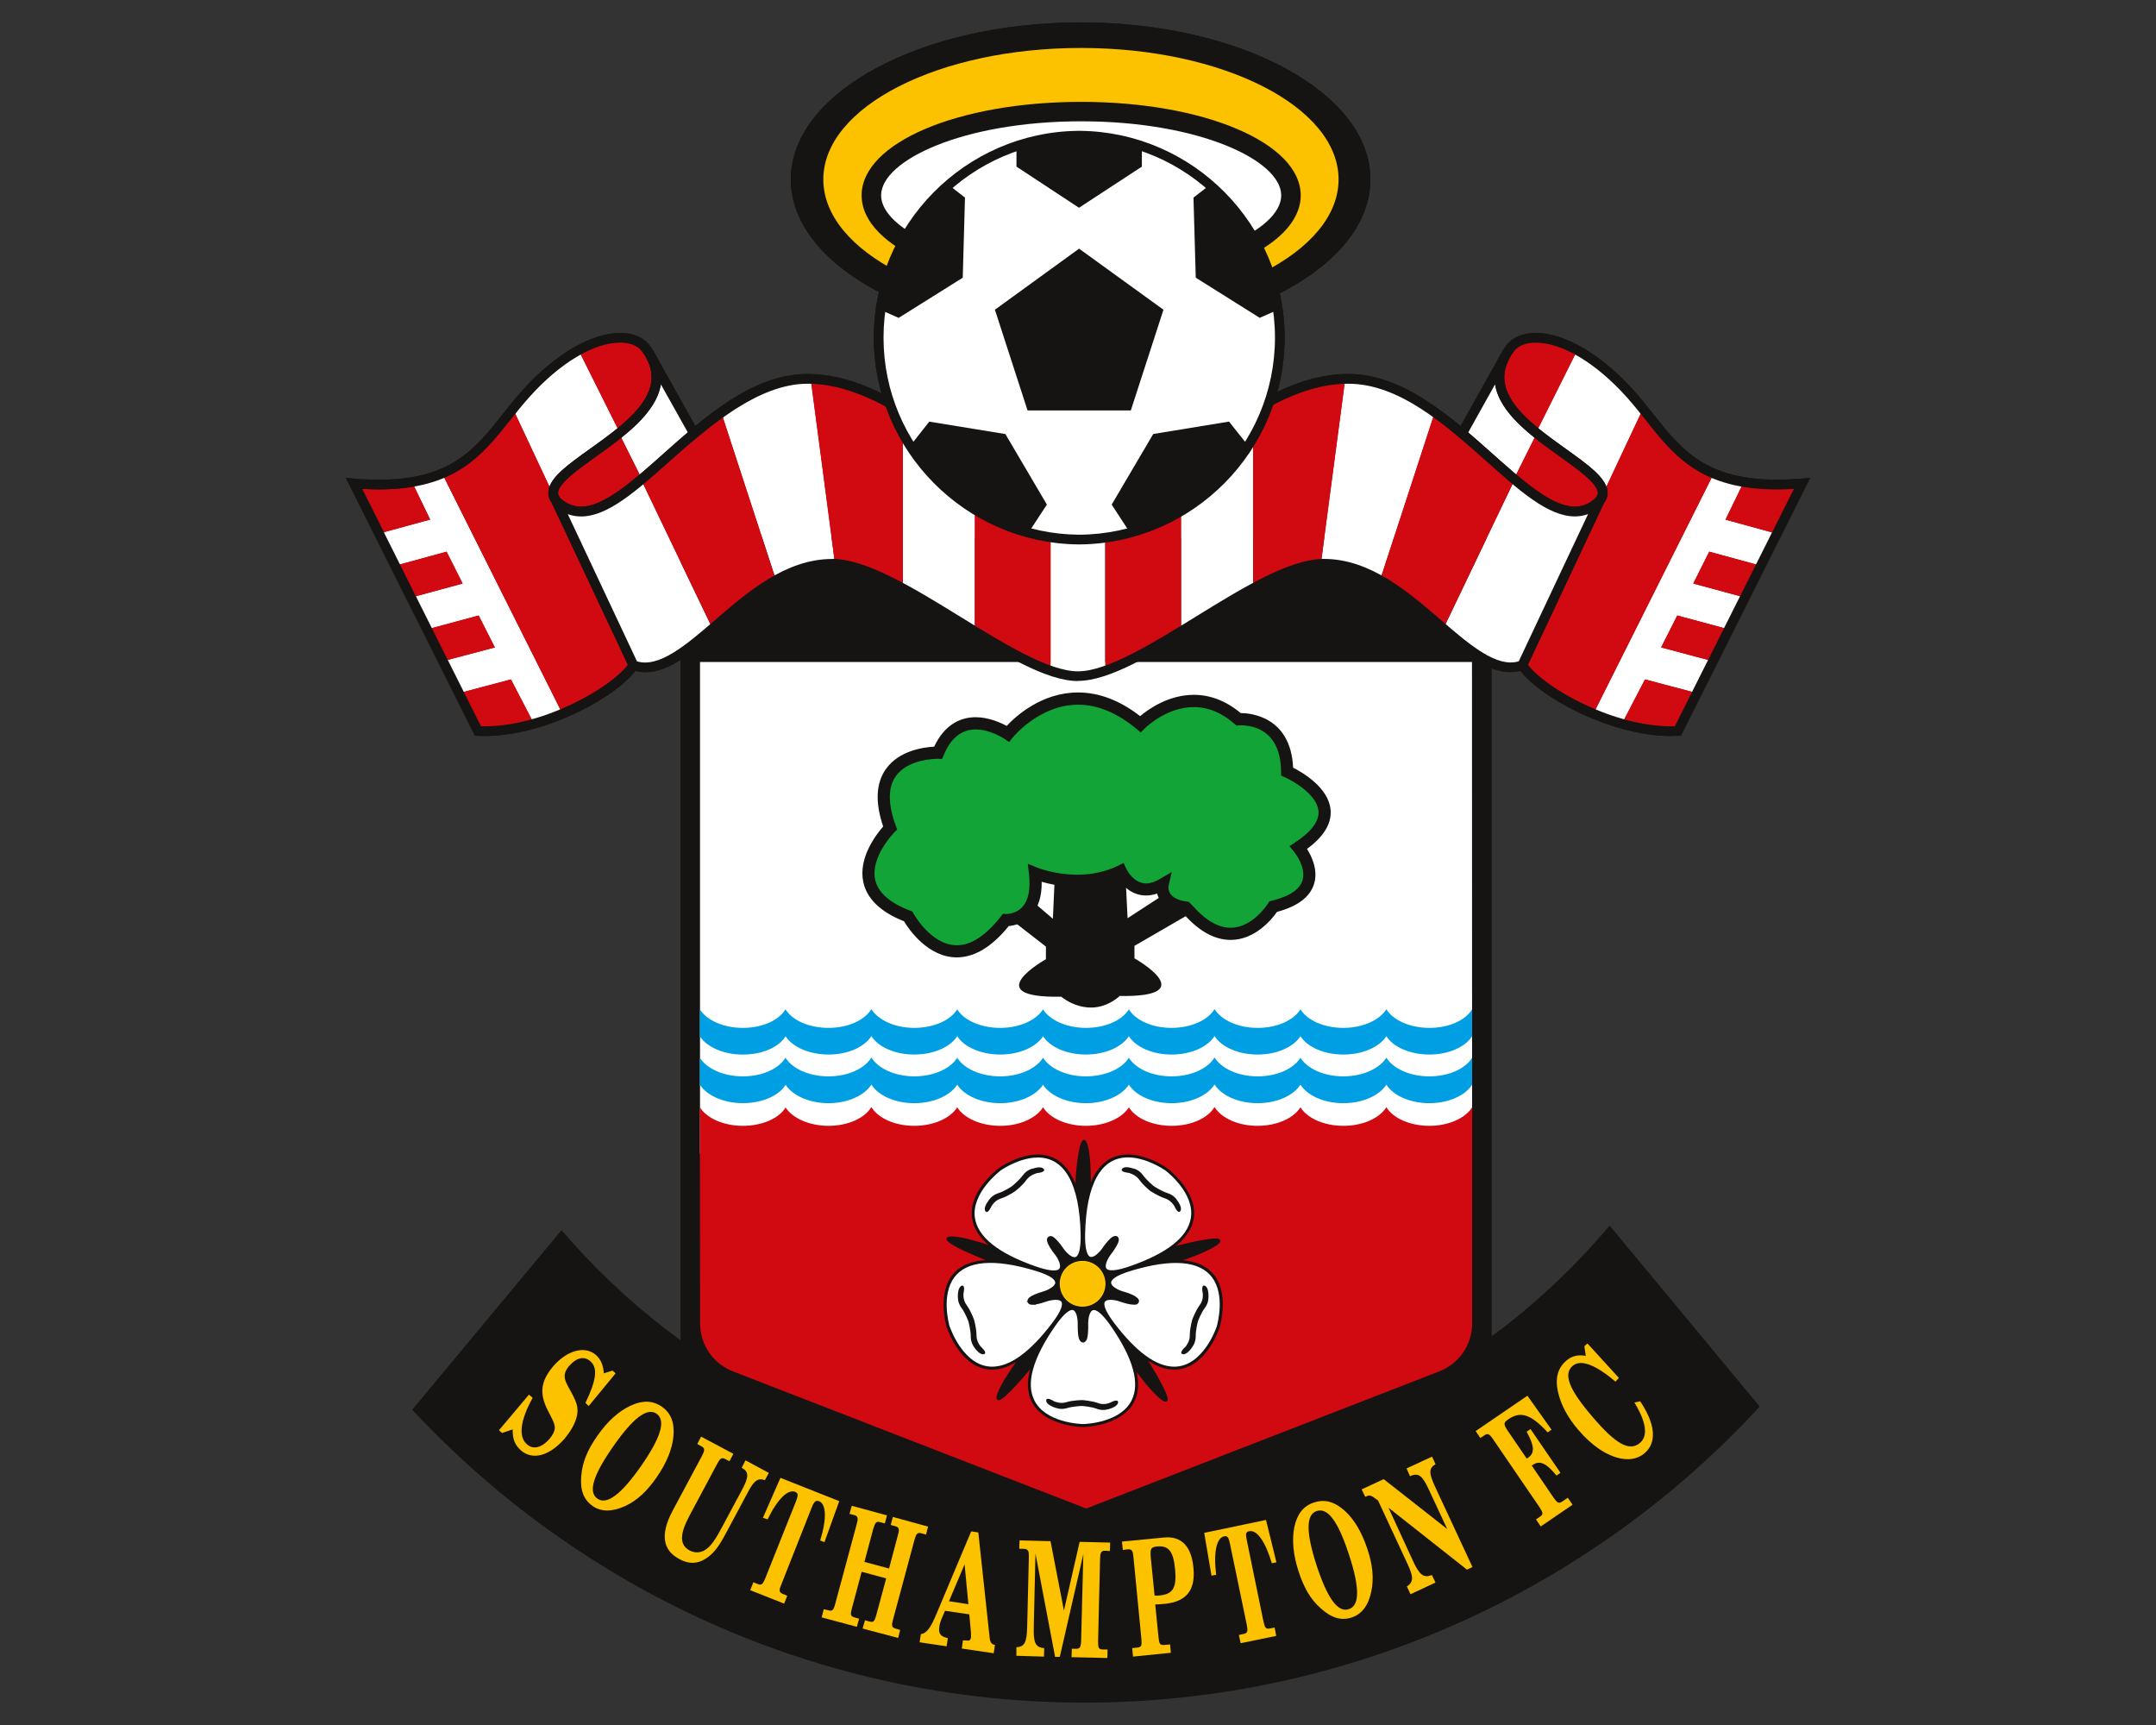 <?xml version="1.0" encoding="UTF-8"?>
<svg id="Layer_1" data-name="Layer 1" xmlns="http://www.w3.org/2000/svg" viewBox="0 0 500 400">
  <rect x="0" y="0" width="500" height="400" fill="#333333" stroke="none"/>
  <defs>
    <style>
      .cls-1, .cls-2, .cls-3, .cls-4, .cls-5, .cls-6, .cls-7, .cls-8, .cls-9 {
        stroke-width: 0px;
      }

      .cls-1, .cls-4 {
        fill: none;
      }

      .cls-2 {
        fill: #ffcb00;
      }

      .cls-3 {
        fill: #161412;
      }

      .cls-4 {
        stroke: #1d1d1b;
      }

      .cls-5 {
        fill: #13a438;
      }

      .cls-6 {
        fill: #fcc200;
      }

      .cls-7 {
        fill: #fff;
      }

      .cls-8 {
        fill: #009ee2;
      }

      .cls-9 {
        fill: #d10a11;
      }
    </style>
  </defs>
  <g>
    <g>
      <path class="cls-3" d="M373.29,284.2c-29.23,34.73-73.01,56.83-121.98,56.83s-91.85-21.63-121.09-55.78l-34.62,41.64c38.9,41.75,94.37,67.92,155.94,67.92s117.68-26.45,156.56-68.65l-34.8-41.96Z"/>
      <path class="cls-3" d="M345.89,124.71v184.93c0,5.35-3.39,9.97-8.13,11.74l-85.87,33.29-85.89-33.29c-4.73-1.77-8.14-6.4-8.14-11.74V124.71h188.02Z"/>
      <polygon class="cls-7" points="162.34 267.46 162.34 153.5 341.37 153.5 341.4 267.46 162.34 267.46"/>
      <path class="cls-9" d="M341.4,256.77c-1.56,2.51-5.43,4.29-9.92,4.29s-8.43-1.77-9.96-4.32c-1.59,2.55-5.45,4.32-9.98,4.32s-8.37-1.77-9.95-4.29c-1.59,2.51-5.43,4.29-9.94,4.29s-8.37-1.77-9.96-4.32h-.05c-1.56,2.55-5.41,4.32-9.92,4.32s-8.36-1.77-9.92-4.29c-1.59,2.51-5.49,4.29-9.97,4.29s-8.38-1.77-9.95-4.32h.03c-1.6,2.55-5.44,4.32-9.94,4.32s-8.4-1.77-9.98-4.29c-1.58,2.51-5.45,4.29-9.96,4.29s-8.36-1.77-9.93-4.32h-.04c-1.55,2.55-5.43,4.32-9.91,4.32s-8.39-1.77-9.98-4.29v.07c-1.59,2.53-5.43,4.22-9.9,4.22s-8.41-1.77-9.97-4.32v-.22l.06,50.37c0,5.11,3.22,9.46,7.74,11.16l81.81,31.75,81.74-31.75c4.53-1.7,7.76-6.05,7.76-11.16v-50.33"/>
      <path class="cls-8" d="M341.4,251.51c-1.56,2.5-5.43,4.3-9.92,4.3s-8.43-1.8-9.96-4.3c-1.59,2.49-5.45,4.3-9.98,4.3s-8.37-1.8-9.95-4.3c-1.59,2.5-5.43,4.3-9.94,4.3s-8.37-1.8-9.96-4.3h-.05c-1.56,2.49-5.41,4.3-9.92,4.3s-8.36-1.8-9.92-4.3c-1.59,2.5-5.49,4.3-9.97,4.3s-8.38-1.8-9.95-4.3h.03c-1.6,2.49-5.44,4.3-9.94,4.3s-8.4-1.8-9.98-4.3c-1.58,2.5-5.45,4.3-9.96,4.3s-8.36-1.8-9.93-4.3h-.04c-1.55,2.49-5.43,4.3-9.91,4.3s-8.39-1.8-9.98-4.3v.08c-1.59,2.52-5.43,4.21-9.9,4.21s-8.41-1.8-9.97-4.3v-6.24c1.56,2.51,5.4,4.33,9.97,4.33s8.32-1.78,9.9-4.31c1.59,2.53,5.43,4.31,9.98,4.31s8.36-1.82,9.91-4.33h.04c1.58,2.51,5.44,4.33,9.93,4.33s8.39-1.78,9.96-4.31c1.58,2.53,5.44,4.31,9.98,4.31s8.34-1.82,9.94-4.33h-.03c1.57,2.51,5.42,4.33,9.95,4.33s8.38-1.78,9.97-4.31c1.56,2.53,5.4,4.31,9.92,4.31s8.37-1.82,9.92-4.33h.05c1.59,2.51,5.43,4.33,9.96,4.33s8.35-1.78,9.94-4.31c1.59,2.53,5.42,4.31,9.95,4.31s8.38-1.82,9.98-4.33c1.53,2.51,5.42,4.33,9.96,4.33s8.36-1.78,9.92-4.31v6.22Z"/>
      <path class="cls-8" d="M341.4,240.27c-1.56,2.5-5.43,4.26-9.92,4.26s-8.43-1.77-9.96-4.26c-1.59,2.49-5.45,4.26-9.98,4.26s-8.37-1.76-9.95-4.26c-1.59,2.5-5.43,4.26-9.94,4.26s-8.37-1.77-9.96-4.26h-.05c-1.56,2.49-5.41,4.26-9.92,4.26s-8.36-1.76-9.92-4.26c-1.59,2.5-5.49,4.26-9.97,4.26s-8.38-1.77-9.95-4.26h.03c-1.6,2.49-5.44,4.26-9.94,4.26s-8.4-1.76-9.98-4.26c-1.58,2.5-5.45,4.26-9.96,4.26s-8.36-1.77-9.93-4.26h-.04c-1.55,2.49-5.43,4.26-9.91,4.26s-8.39-1.76-9.98-4.26v.06c-1.59,2.53-5.43,4.21-9.9,4.21s-8.41-1.77-9.97-4.26v-6.24c1.56,2.5,5.4,4.31,9.97,4.31s8.32-1.75,9.9-4.3c1.59,2.55,5.43,4.3,9.98,4.3s8.36-1.81,9.91-4.31h.04c1.58,2.5,5.44,4.31,9.93,4.31s8.39-1.75,9.96-4.3c1.58,2.55,5.44,4.3,9.98,4.3s8.34-1.81,9.94-4.31h-.03c1.57,2.5,5.42,4.31,9.95,4.31s8.38-1.75,9.97-4.3c1.56,2.55,5.4,4.3,9.92,4.3s8.37-1.81,9.92-4.31h.05c1.59,2.5,5.43,4.31,9.96,4.31s8.35-1.75,9.94-4.3c1.59,2.55,5.42,4.3,9.95,4.3s8.38-1.81,9.98-4.31c1.53,2.5,5.42,4.31,9.96,4.31s8.36-1.75,9.92-4.3v6.23Z"/>
      <path class="cls-3" d="M265,314.14s8.78,13.74,4.16,9.85c-3.37-2.9-7.98-9.59-11.32-15.1l-18.02,7s-10.35,12.59-8.05,7.03c1.65-4.01,6.76-10.54,10.97-15.47l-12.34-14.9s-15.18-5.91-9.16-5.47c3.94.31,12.14,3.26,18.06,5.65l10.28-16.36s.96-16.28,2.4-10.43c.99,4.02.68,12.72.19,19.15l18.85,4.59s15.77-4.14,10.62-.97c-3.61,2.26-11.45,4.62-17.73,6.12l1.09,19.3Z"/>
      <path class="cls-3" d="M270.3,325.03c-.22,0-.55-.09-1.36-.77-4.1-3.53-9.47-12.03-11.25-14.93l-17.67,6.86c-1.72,2.09-7.1,8.5-8.4,8.5-.18,0-.34-.08-.43-.23-.19-.28-.12-.77.26-1.67,1.79-4.37,7.47-11.39,10.83-15.34l-12.09-14.61c-7.27-2.84-10.86-4.72-10.7-5.61.1-.52.86-.52,1.18-.52.17,0,.36,0,.59.02,4.63.36,14.55,4.22,17.9,5.57l10.08-16.05c.47-7.92,1.18-11.93,2.12-11.93.48,0,.73.61.96,1.53,1.13,4.57.55,14.57.21,18.97l18.48,4.5c.93-.24,8.35-2.15,10.87-2.15.29,0,.98,0,1.11.47.11.39-.22.77-1.18,1.36-4.42,2.77-14.21,5.29-17.56,6.09l1.07,18.93c1.87,2.93,6.02,9.66,5.43,10.73-.1.17-.26.27-.47.27ZM257.98,308.47l.15.25c1.59,2.62,7.11,11.45,11.26,15.01.4.34.64.49.77.55-.14-1.12-2.79-5.8-5.45-9.96l-.05-.17-1.1-19.59.28-.07c6.2-1.48,14.08-3.85,17.63-6.08.42-.26.64-.43.76-.54-.08,0-.18-.02-.33-.02-2.54,0-10.7,2.13-10.78,2.15l-.09.02-.09-.02-19.14-4.66.02-.29c.32-4.2.96-14.47-.17-19.04-.12-.5-.23-.77-.3-.9-.54,1-1.14,6.34-1.43,11.26l-.05.16-10.43,16.61-.27-.11c-3.03-1.23-13.3-5.26-17.96-5.63-.46-.03-.79-.02-.94,0,.8.82,5.68,3.03,10.26,4.81l.14.1,12.52,15.12-.19.22c-3.31,3.87-9.12,11.01-10.91,15.37-.19.47-.27.74-.29.89,1.03-.52,4.64-4.47,7.76-8.26l.14-.1,18.29-7.1Z"/>
      <path class="cls-7" d="M250.64,310.51c.11.25.31.45.53.45s.38-.2.52-.45c.2-.46.38-1.54.31-3.83,0,0,.12-7.68,5.86.56,16.07,23.18-6.82,23.33-6.82,23.33h.21s-22.9-.14-6.8-23.33c5.74-8.25,5.82-.56,5.82-.56-.02,2.29.12,3.37.37,3.86v-.03Z"/>
      <path class="cls-3" d="M251.26,330.91h-.21c-1.29-.05-9.1-.56-11.77-5.85-2.13-4.21-.48-10.27,4.9-18.02,1.86-2.67,3.32-3.97,4.46-3.97,1.92,0,1.98,3.45,1.98,3.6-.02,2.01.09,3.22.33,3.7h.01c.07.17.18.24.21.24,0,0,.08-.02.22-.28.12-.29.35-1.21.27-3.65,0-.16.08-3.61,2.01-3.61,1.15,0,2.62,1.3,4.48,3.97,5.37,7.74,7.01,13.81,4.88,18.02-2.68,5.29-10.49,5.8-11.78,5.85h0ZM248.64,303.76c-.5,0-1.67.48-3.9,3.67-5.23,7.52-6.86,13.35-4.85,17.32,2.56,5.06,10.34,5.44,11.26,5.47.93-.03,8.7-.4,11.27-5.47,2.01-3.97.38-9.79-4.83-17.31-2.11-3.03-3.29-3.67-3.91-3.67-1.04,0-1.31,2.16-1.32,2.92.06,1.92-.06,3.29-.34,3.96-.12.21-.37.66-.84.66-.33,0-.65-.24-.83-.62h-.01c-.31-.6-.43-1.8-.41-4.02,0-.75-.26-2.91-1.29-2.91Z"/>
      <path class="cls-7" d="M238.86,301.22c-.21.19-.3.41-.22.6.06.21.27.37.55.38h-.01c.53.04,1.59-.07,3.76-.84,0,0,7.35-2.26,1.3,5.7-17.11,22.47-24.27.77-24.27.77v.15s-6.89-21.82,20.11-13.67c9.64,2.88,2.32,5.38,2.32,5.38-2.22.65-3.16,1.14-3.53,1.53"/>
      <path class="cls-3" d="M230.09,317.6c-6.79,0-9.96-8.27-10.4-9.51h-.05c-.1-.3-2.34-7.58,1.07-12.24,3.05-4.17,9.67-4.81,19.47-1.86,3.49,1.04,5.2,2.16,5.23,3.42.03,1.57-2.6,2.51-2.9,2.61-1.87.55-3.01,1.03-3.4,1.44-.14.13-.16.21-.15.22.02.08.08.13.15.16h.11c.46.06,1.42-.02,3.61-.8.05-.02,1.04-.32,2.03-.32s1.66.31,1.96.91c.53,1.07-.22,2.91-2.3,5.64-5.22,6.85-10.07,10.32-14.42,10.32h0ZM220.3,307.73c.03.09,3.11,9.18,9.79,9.18h0c4.12,0,8.79-3.38,13.87-10.05,2.46-3.23,2.45-4.47,2.23-4.92-.17-.35-.62-.53-1.34-.53-.88,0-1.8.28-1.81.28-1.17.41-2.14.68-2.9.79l.12.09-1.08-.03c-.39-.02-.72-.23-.84-.56l-.32-.24.26.02c-.04-.25.08-.55.35-.8.48-.5,1.62-1,3.68-1.61.62-.21,2.43-1.04,2.41-1.94-.01-.51-.64-1.55-4.73-2.77-9.45-2.85-15.85-2.3-18.71,1.6-2.95,4.03-1.32,10.43-1.02,11.49h.04Z"/>
      <path class="cls-7" d="M244,287.07c-.23-.13-.48-.13-.66,0-.17.12-.23.36-.17.63v-.02c.11.53.55,1.53,2,3.32,0,0,4.4,6.29-5.08,2.98-26.62-9.29-8.21-22.84-8.21-22.84l-.13.06s18.55-13.31,19.21,14.91c.22,10.06-4.41,3.86-4.41,3.86-1.28-1.87-2.07-2.63-2.54-2.9"/>
      <path class="cls-3" d="M244.37,295.28c-1.05,0-2.53-.33-4.39-.98-8.95-3.12-13.85-7.09-14.55-11.78-.89-5.92,5.19-10.85,6.14-11.58l-.02-.03c.18-.13,4.52-3.2,9.15-3.2s10.25,3.19,10.61,18.38c.06,3-.28,4.85-1.07,5.65-.3.3-.65.46-1.05.46-1.36,0-2.76-1.82-2.92-2.03-1.32-1.93-2.06-2.59-2.44-2.81-.11-.06-.22-.07-.3-.02-.03.02-.06.12-.03.26h0c.1.48.51,1.42,1.93,3.17.18.25,1.59,2.33.92,3.61-.31.59-.98.89-1.99.89ZM232.07,271.39v.02c-.05.05-6.86,5.14-5.97,11.02.67,4.42,5.41,8.19,14.1,11.23,3.13,1.09,5.12,1.23,5.54.42.41-.78-.5-2.38-.86-2.88-1.18-1.46-1.88-2.62-2.05-3.43h0c-.09-.41.02-.77.3-.98.3-.21.7-.22,1.04-.02.64.37,1.54,1.38,2.65,3.01.36.48,1.49,1.74,2.36,1.74.21,0,.4-.08.56-.25.44-.45.94-1.71.87-5.15-.27-11.59-3.7-17.71-9.92-17.71-3.99,0-7.88,2.49-8.62,2.99Z"/>
      <path class="cls-7" d="M259.11,287.65c.06-.25,0-.52-.17-.65-.16-.09-.44-.06-.68.07-.45.22-1.24.97-2.55,2.88,0,0-4.6,6.15-4.4-3.87.65-28.21,19.23-14.89,19.23-14.89l-.13-.1s18.42,13.56-8.25,22.86c-9.45,3.31-5.02-2.97-5.02-2.97,1.4-1.83,1.9-2.8,1.98-3.33"/>
      <path class="cls-3" d="M257.88,295.25c-1,0-1.65-.3-1.96-.88-.66-1.28.76-3.36.92-3.59,1.19-1.56,1.83-2.63,1.92-3.19.04-.18,0-.3-.03-.31-.12.02-.23.04-.32.09-.3.15-1.02.71-2.43,2.77-.16.22-1.55,2.02-2.9,2.02-.4,0-.75-.15-1.05-.45-.78-.8-1.14-2.64-1.08-5.64.35-15.18,5.96-18.37,10.61-18.37,4.23,0,8.32,2.63,9.04,3.12h0s.13.09.13.09h0c.99.78,7.05,5.77,6.11,11.64-.75,4.66-5.66,8.61-14.58,11.72-1.86.65-3.34.98-4.38.98ZM258.7,286.6c.15,0,.28.03.4.09.31.23.43.63.34,1.03-.11.67-.76,1.78-2.04,3.46-.34.49-1.27,2.1-.87,2.87.41.8,2.38.66,5.51-.43,8.67-3.02,13.42-6.78,14.13-11.18.9-5.62-5.2-10.49-5.9-11.03-.44-.3-4.51-3.03-8.7-3.03-6.22,0-9.65,6.12-9.92,17.7-.07,3.44.44,4.69.88,5.14.16.17.35.25.56.25.86,0,1.98-1.25,2.34-1.73,1.14-1.66,2.04-2.67,2.67-2.98.19-.1.4-.16.6-.16Z"/>
      <path class="cls-7" d="M263.22,302.19c.25,0,.5-.16.56-.37.1-.19-.04-.41-.25-.6-.39-.39-1.33-.93-3.54-1.53,0,0-7.29-2.49,2.31-5.37,27.06-8.14,20.13,13.67,20.13,13.67l.03-.16s-7.18,21.69-24.28-.76c-6.09-7.97,1.26-5.7,1.26-5.7,2.19.77,3.27.88,3.78.83h0Z"/>
      <path class="cls-3" d="M272.32,317.59c-4.35,0-9.2-3.47-14.41-10.32-2.09-2.73-2.85-4.58-2.33-5.65.3-.6.95-.91,1.95-.91s1.97.3,2.01.31c1.83.65,2.83.81,3.37.83h.3c.14-.02.23-.09.24-.13.02-.03,0-.11-.15-.25-.33-.34-1.17-.84-3.4-1.46-.32-.11-2.93-1.05-2.9-2.61.03-1.26,1.73-2.37,5.21-3.42,9.82-2.96,16.44-2.31,19.5,1.86,3.41,4.66,1.15,11.94,1.05,12.25h-.01c-.45,1.26-3.64,9.5-10.41,9.5h0ZM257.53,301.41c-.71,0-1.16.18-1.33.52-.22.45-.23,1.68,2.25,4.93,5.08,6.67,9.74,10.05,13.87,10.05h0c6.69,0,9.78-9.09,9.81-9.18h.01c.31-1.09,1.93-7.46-1-11.47-2.86-3.9-9.26-4.46-18.74-1.61-4.08,1.22-4.71,2.26-4.72,2.77-.02.9,1.78,1.73,2.42,1.94,1.89.52,3.14,1.07,3.67,1.62.49.43.41.81.31,1-.06.2-.26.4-.53.49v.03l-.31.03c-.07,0-.16.01-.25.01-.83,0-2.06-.29-3.68-.86h0s-.92-.28-1.79-.28Z"/>
      <path class="cls-3" d="M235.47,276.19s-1.72,1.2-3.21,1.67c-1.49.44-2.14,1.57-2.33,1.84,0,0-.84,1.96-1.39,1.16-.58-.78.58-2.26.58-2.26.17-.3.86-1.39,2.3-1.89,1.49-.44,3.21-1.61,3.21-1.61,0,0,1.67-1.32,2.57-2.56.92-1.27,2.15-1.56,2.5-1.61,0,0,1.74-.62,2.35.14.57.79-1.54.95-1.54.95-.36.13-1.6.4-2.5,1.62-.87,1.27-2.54,2.54-2.54,2.54"/>
      <path class="cls-3" d="M266.77,276.17s-1.63-1.28-2.51-2.55c-.9-1.25-2.17-1.52-2.46-1.65,0,0-2.15-.16-1.57-.94.59-.77,2.35-.13,2.35-.13.35.05,1.6.32,2.48,1.6.9,1.24,2.56,2.58,2.56,2.58,0,0,1.76,1.16,3.22,1.61,1.46.46,2.11,1.55,2.28,1.82,0,0,1.17,1.52.61,2.32-.57.8-1.38-1.16-1.38-1.16-.22-.3-.85-1.4-2.35-1.85-1.44-.48-3.23-1.65-3.23-1.65"/>
      <path class="cls-3" d="M276.51,305.96s.74-1.96,1.64-3.23c.97-1.2.8-2.51.78-2.83,0,0-.47-2.09.45-1.77.9.31.88,2.16.88,2.16,0,.35.14,1.64-.77,2.89-.95,1.22-1.68,3.22-1.68,3.22,0,0-.54,2.03-.51,3.54,0,1.54-.87,2.51-1.07,2.8,0,0-1.1,1.53-1.99,1.26-.96-.31.69-1.7.69-1.7.18-.27,1.05-1.27,1-2.77,0-1.54.58-3.58.58-3.58"/>
      <path class="cls-3" d="M251.17,324.33s2.13.08,3.56.58c1.47.49,2.62-.03,2.96-.16,0,0,1.8-1.1,1.78-.11,0,.93-1.78,1.51-1.78,1.51-.34.11-1.5.66-2.96.14-1.44-.5-3.56-.59-3.56-.59,0,0-2.14.1-3.58.59-1.46.52-2.61-.03-2.98-.14,0,0-1.8-.58-1.8-1.51-.01-.99,1.8.11,1.8.11.37.13,1.51.65,2.98.16,1.44-.5,3.58-.58,3.58-.58"/>
      <path class="cls-3" d="M225.87,305.96s.6,2.04.58,3.58c0,1.55.82,2.5,1.05,2.77,0,0,1.61,1.39.7,1.7-.93.27-2.02-1.26-2.02-1.26-.22-.29-1.05-1.26-1.05-2.8.01-1.51-.55-3.54-.55-3.54,0,0-.72-1.99-1.66-3.22-.9-1.25-.78-2.54-.78-2.89,0,0,0-1.85.9-2.16.89-.32.41,1.77.41,1.77-.03.31-.15,1.62.8,2.83.92,1.27,1.62,3.23,1.62,3.23"/>
      <path class="cls-6" d="M251.04,292.51c-2.83,0-5.13,2.32-5.13,5.17s2.31,5.17,5.13,5.17,5.19-2.26,5.19-5.17-2.31-5.17-5.19-5.17"/>
      <path class="cls-2" d="M251.04,302.99c-2.96,0-5.27-2.33-5.27-5.31s2.36-5.3,5.27-5.3,5.33,2.38,5.33,5.3-2.34,5.31-5.33,5.31ZM251.04,292.65c-2.76,0-5,2.25-5,5.03s2.2,5.03,5,5.03,5.05-2.21,5.05-5.03-2.27-5.03-5.05-5.03Z"/>
      <path class="cls-3" d="M260.81,198.97l.69,13.94,11.77-7.65,3.71,6.02-13.89,8.05v2.89s16.16,9.08-3.53,8.73v.12c-6.9,5.74-13.44.05-13.44.05-19.7.34-3.56-8.69-3.56-8.69v-2.93l-12.28-9.54,2.91-6.31,10.98,9.4.64-13.9,15.99-.18Z"/>
      <path class="cls-5" d="M275.5,210.92c11.41,13.06,19.8-.68,19.8-.68,14.41-3.51,5.86-13.72,5.86-13.72,15.02-9.86-2.63-17.59-2.63-17.59-.12-13.11-11.27-12.13-11.27-12.13-11.64-10.18-22.77,1.13-22.77,1.13-17.47-14.54-30.72,2.23-30.72,2.23,0,0-11.16-7.73-16.17,4.39,0,0-17.77-.49-11.13,17.45,0,0-13.74,13.74,4.18,20.51,0,0,9.54,17.64,22.64.85,0,0,8.05.47,6.78-10.86,0,0,10.21,4.24,19.86-.48,0,0,3.08,6.95,9.73,3.06,0,0-1.04,4.47,5.38,5.38l.48.47Z"/>
      <path class="cls-3" d="M221.9,222c-6.72,0-11.14-6.53-12.25-8.37-5.43-2.15-8.6-5.21-9.44-9.08-1.21-5.61,2.98-11.04,4.61-12.9-1.88-5.54-1.69-9.99.58-13.25,3.05-4.39,8.88-5.14,11.24-5.26,2.65-5.62,6.66-6.83,9.63-6.83s5.74,1.23,7.19,2.02c2.11-2.26,8.12-7.76,16.56-7.76,4.86,0,9.7,1.85,14.39,5.49,1.92-1.62,6.58-4.94,12.45-4.94,3.85,0,7.5,1.42,10.88,4.23h.01c1.96,0,11.59.62,12.14,12.66,2.24,1.14,8.25,4.66,8.69,9.79.27,3.15-1.57,6.19-5.47,9.05,1.09,1.73,2.67,5,1.6,8.24-.98,2.97-3.85,5.11-8.56,6.36-1.12,1.61-5,6.5-10.76,6.5h0c-3.73,0-7.42-2.06-10.97-6.12l-.08-.08c-2.45-.42-4.21-1.4-5.24-2.91-.38-.56-.62-1.12-.76-1.64-.87.3-1.73.45-2.56.45-3.36,0-5.46-2.34-6.47-3.84-2.9,1.21-6.09,1.83-9.49,1.83s-6.39-.63-8.24-1.16c.05,3.29-.74,5.87-2.35,7.68-1.79,2.01-4.09,2.47-5.28,2.57-3.91,4.83-7.96,7.27-12.06,7.27ZM217.53,175.95c-.84,0-7.06.13-9.81,4.07-1.82,2.62-1.81,6.48.04,11.48l.31.85-.64.64c-.06.06-5.61,5.71-4.47,10.98.65,2.99,3.39,5.41,8.15,7.21l.49.19.25.46c.04.07,4.08,7.36,10.04,7.36,3.33,0,6.77-2.26,10.25-6.71l.45-.58.74.04h0c.44,0,2.38-.08,3.79-1.65,1.4-1.56,1.9-4.13,1.51-7.64l-.27-2.37,2.21.91s4.05,1.64,9.25,1.64c3.45,0,6.63-.7,9.46-2.08l1.31-.64.6,1.33s1.59,3.41,4.59,3.41c.96,0,2.02-.33,3.13-.99l2.83-1.65-.74,3.19s-.19,1,.45,1.9c.63.89,1.93,1.5,3.76,1.75l.46.06.81.8c3.05,3.49,6.03,5.22,8.91,5.22h0c5.15,0,8.65-5.59,8.69-5.64l.3-.49.57-.14c4.01-.98,6.39-2.53,7.08-4.62,1.04-3.14-1.95-6.78-1.98-6.82l-1.01-1.21,1.32-.87c3.78-2.48,5.6-4.93,5.41-7.28-.31-3.74-5.76-6.93-7.83-7.84l-.84-.37v-.91c-.1-9.7-6.57-10.75-9.35-10.75l-.99.06-.45-.39c-2.96-2.59-6.14-3.9-9.45-3.9-6.44,0-11.34,4.91-11.39,4.96l-.91.93-1-.83c-4.47-3.72-9.02-5.61-13.54-5.61-9,0-15.11,7.55-15.17,7.63l-.82,1.03-1.09-.74s-3.21-2.18-6.67-2.18c-3.28,0-5.77,2-7.4,5.94l-.37.89-.97-.02h-.01Z"/>
      <path class="cls-6" d="M122.68,323.4l.85.73c-2.93,5.3-3.34,9.04-1.31,10.8,1.48,1.29,3.42.76,5.2-1.25.75-.87,1.25-1.86,1.25-2.63,0-1.11-.82-2.34-1.74-4.23-1.76-3.59-1.68-6.47,1.45-10.09,3.13-3.58,7.22-4.78,9.83-2.53,1.13,1,1.72,2.42,1.82,4.25l2.03-.63.71.63-6.25,7.59-.75-.73c2.45-5.07,2.98-8.11,1.14-9.66-1.41-1.27-3.24-.83-4.87,1.04-2.05,2.35-.86,3.71.69,6.61.8,1.61,1.45,2.86,1.12,4.77-.31,1.7-1.34,3.67-2.98,5.6-3.42,3.88-7.3,5.04-10.06,2.65-1.36-1.22-1.99-2.65-1.9-4.86l-2.48.82-.71-.63,6.94-8.25Z"/>
      <path class="cls-6" d="M146.12,326.01c2.85-1.35,5.21-1.29,7.33.15,2.13,1.5,3.02,3.64,2.72,6.93-.25,2.87-1.59,6.16-3.86,9.44-2.27,3.26-4.48,5.36-7.29,6.68-3.01,1.39-5.58,1.41-7.59,0-2.06-1.43-2.92-3.65-2.63-7.01.27-3.19,1.45-6.01,3.75-9.28,2.3-3.31,4.93-5.67,7.59-6.91M138.55,347.52c2.21,1.52,5.52-1,10.12-7.57,4.6-6.62,5.81-10.55,3.59-12.14-2.19-1.5-5.46,1.01-10.07,7.62-4.59,6.58-5.87,10.53-3.64,12.08"/>
      <path class="cls-6" d="M169.17,338.84l-.98-.52c-.86-.45-1.22-.11-1.91,1.2l-6.37,11.92c-2.29,4.29-2.39,6.83.08,8.11,1.11.58,2.28.52,3.3,0,1.63-.9,2.73-2.76,4.31-5.71l4.61-8.61c1.31-2.5,1.59-3.93-.09-4.8-.01-.02-.1-.06-.12-.07l.89-1.73,5.41,2.91-.91,1.68c-1.7-.61-2.58.26-3.9,2.71l-4.74,8.86c-1.37,2.58-2.44,4.5-4.04,5.86-2.35,2-4.67,2.26-7.19.85-3.88-2.03-4.37-5.76-1.63-11l6.88-12.85c.69-1.33.75-1.82-.08-2.27l-.98-.53.88-1.72,7.49,3.99-.91,1.71Z"/>
      <path class="cls-6" d="M189.96,348.11c-.77-.28-1.14.05-1.68,1.37l-7.07,17.9c-.58,1.37-.58,1.85.31,2.22l1.05.43-.72,1.82-7.86-3.11.72-1.84,1.04.42c.89.36,1.18,0,1.75-1.39l7.13-17.88c.51-1.34.51-1.81-.22-2.11-1.62-.69-4.06,1.58-6.4,6.38l-1.08-.37,4.06-9.26,13.64,5.4-3.42,9.5-1-.37c1.59-5.12,1.38-8.46-.24-9.1"/>
      <path class="cls-6" d="M201.69,376c.9.28,1.17-.12,1.55-1.56l2.28-8.44-5.69-1.53-2.25,8.43c-.4,1.43-.36,1.89.56,2.14l1.1.32-.53,1.87-8.17-2.19.52-1.89,1.09.26c.91.27,1.19-.11,1.56-1.55l4.94-18.32c.41-1.44.39-1.97-.55-2.23l-1.09-.27.53-1.87,8.16,2.22-.5,1.87-1.08-.3c-.92-.27-1.19.17-1.62,1.61l-2.03,7.61,5.71,1.53,2.02-7.61c.41-1.42.38-1.95-.56-2.2l-1.07-.29.49-1.86,8.17,2.24-.48,1.85-1.12-.31c-.91-.24-1.18.19-1.58,1.63l-4.93,18.33c-.4,1.45-.36,1.91.58,2.14l1.06.34-.48,1.85-8.23-2.19.55-1.91,1.08.3Z"/>
      <path class="cls-6" d="M223.31,380.36l1.12.07c.47.03.66-.22.75-.76.02-.28.02-.61,0-1.06l-.39-4.27-5.63-.82-.81,1.87c-.25.6-.46,1.33-.51,1.82-.26,1.66.34,2.28,1.97,2.65l-.28,1.89-6.26-.93.29-1.9c1.41-.16,2.35-1.68,3.54-4.5l8.13-19.32,1.65.25,2.62,24.32c.12,1.15.42,1.61,1.24,1.76l-.29,1.93-7.4-1.09.27-1.93ZM220.08,371.3l4.5.69-.88-9.24-3.62,8.55Z"/>
      <path class="cls-6" d="M239.75,377.34c-.11,3.44.33,4.71,2.41,4.83l-.05,1.97-6.4-.19v-1.98c2-.08,2.41-1.34,2.5-4.68l.39-16.1c.05-1.41-.1-1.98-1.07-2.04l-1.16-.03.08-1.93,7.18.19,3.11,16.09,3.64-15.94,7.08.17-.07,1.96-1.11-.07c-.93-.02-1.12.45-1.16,1.93l-.46,19c-.04,1.49.12,1.96,1.06,1.96l1.14.02-.05,1.96-8.31-.19.07-1.95h.96c.94.03,1.15-.42,1.2-1.89l.51-20.06-5.46,23.83h-1.09s-4.55-23.95-4.55-23.95l-.4,17.08Z"/>
      <path class="cls-6" d="M269.93,381.45l1.42-.13.19,1.93-8.78.89-.19-1.97,1.2-.12c.96-.1,1.06-.54.93-2.04l-1.83-18.87c-.12-1.48-.33-1.93-1.29-1.87l-1.18.13-.21-1.93,9.73-.94c4.07-.4,6.37,2.02,6.85,6.97.53,5.28-1.67,7.91-6.62,8.4-.67.08-1.38.12-2.24.15l.76,7.59c.15,1.53.36,1.87,1.25,1.8M267.77,369.97c.25.06.6.06,1.08,0,3.02-.27,4.11-1.61,3.67-6.02-.39-4.3-1.54-5.59-4.16-5.35-1.43.15-1.65.44-1.49,2.49l.89,8.89Z"/>
      <path class="cls-6" d="M289.7,355.06c-.78.15-.88.61-.57,2.02l3.88,18.9c.31,1.45.56,1.83,1.51,1.63l1.08-.21.37,1.94-8.25,1.69-.41-1.9,1.1-.25c.94-.17,1.01-.68.73-2.13l-3.91-18.85c-.3-1.4-.56-1.82-1.34-1.65-1.73.36-2.51,3.6-1.85,8.92l-1.08.2-1.69-9.92,14.33-3,2.42,9.83-1.07.21c-1.51-5.11-3.49-7.81-5.25-7.42"/>
      <path class="cls-6" d="M300.16,354.13c.66-3.05,2.13-4.96,4.58-5.72,2.48-.83,4.76-.22,7.18,1.97,2.16,1.96,3.93,5.01,5.18,8.77,1.26,3.77,1.54,6.82.93,9.87-.67,3.25-2.22,5.3-4.6,6.06-2.4.78-4.65.11-7.15-2.15-2.37-2.1-3.89-4.75-5.13-8.56-1.25-3.82-1.57-7.36-.98-10.24M312.8,373.14c2.56-.81,2.56-4.97.06-12.59-2.5-7.67-4.89-11.03-7.5-10.17-2.51.82-2.51,4.96-.03,12.6,2.51,7.64,4.92,11.02,7.46,10.16"/>
      <path class="cls-6" d="M326.26,367.88c1.7-1.11,1.48-2.36.12-5.31l-6.79-14.62-.69-.5c-.7-.53-1.22-.88-2.03-.47l-.25.12-.84-1.73,5.11-2.38,14.73,11.56-4.23-9.08c-1.51-3.26-2.38-4.09-4.39-3.16l-.81-1.8,5.91-2.74.82,1.76c-1.66.94-1.53,2.15-.08,5.28l8.64,18.56-1.27.61-18.21-14.37,5.7,12.38c1.44,3.12,2.43,4.02,4.36,3.23l.85,1.75-5.8,2.71-.82-1.77Z"/>
      <path class="cls-6" d="M359.82,331.51l-.89.64c-3.92-4.24-6.3-4.98-9.1-3.06-1.07.74-1.27,1.04-.22,2.61l4.46,6.52c.09-.05.21-.1.28-.17,1.65-1.12,1.48-2.79-.3-6.05l.89-.63,6.95,10.15-.92.64c-2.38-2.9-3.85-3.57-5.48-2.49-.08.07-.18.14-.25.19l5.02,7.38c.85,1.24,1.21,1.5,2.01.96l1.32-.9,1.1,1.62-7.38,5.04-1.09-1.63.93-.65c.82-.51.67-1-.14-2.21l-10.72-15.69c-.83-1.24-1.25-1.52-2.02-.97l-.96.63-1.09-1.59,12-8.2,5.59,7.86Z"/>
      <path class="cls-6" d="M381.39,336.98c-1.46,1.24-3.32,1.64-5.48,1.23-3.33-.65-6.74-2.97-9.89-6.65-2.45-2.84-4.04-5.85-4.69-8.75-.74-3.24-.06-5.6,1.92-7.3,1.23-1.06,2.65-1.43,4.51-1.11l-.33-2.25.72-.62,7.28,7.98-.78.88c-4.72-4.03-8.09-5.24-9.95-3.65-2.24,1.94-.74,5.57,4.57,11.75,5.33,6.26,8.57,8.23,11.07,6.09,1.88-1.62,1.47-4.81-1.31-9.37l1.35-.27c3.57,5.35,3.89,9.58,1.01,12.04"/>
      <path class="cls-7" d="M95.59,111.74l4.24,8.77-11.91,3.26,3.72,7.4,11.93-3.26,3.73,7.41-11.95,3.24,3.69,7.37,11.97-3.22,3.77,7.42-12.04,3.2,3.75,7.38,12-3.18,5.34,10.28c2.25-.64,4.48-1.4,6.6-2.29l-27.92-55.75c-2.02.86-4.33,1.53-6.93,1.98"/>
      <path class="cls-7" d="M128.37,114.82c-.83-3.95,8.15-8.67,15.37-14.48l-9.55-19.11c-3.78,2.06-7.97,5.29-12.15,10-1.12,1.15-2.11,2.36-3.06,3.58l9.39,20.02Z"/>
      <path class="cls-9" d="M149.78,80.82c-2.33-3.16-8.28-3.58-15.6.4l9.55,19.12c6.63-5.41,11.74-11.81,6.05-19.52"/>
      <path class="cls-9" d="M102.52,109.76l27.92,55.75c7.83-3.24,14.29-7.83,16.46-11.22l-12.02-25.58-5.96-12.7c-.32-.4-.47-.76-.56-1.18l-9.39-20.02c-4.7,5.85-8.76,11.67-16.45,14.96"/>
      <path class="cls-9" d="M95.59,111.74c-3.77.65-8.14.81-13.5.37l5.83,11.65,11.91-3.26-4.24-8.77Z"/>
      <polygon class="cls-9" points="103.58 127.91 91.65 131.17 95.36 138.56 107.31 135.32 103.58 127.91"/>
      <polygon class="cls-9" points="111.01 142.71 99.04 145.94 102.74 153.33 114.78 150.13 111.01 142.71"/>
      <path class="cls-9" d="M106.49,160.71l4.36,8.79c4.2.23,8.65-.46,13-1.69l-5.35-10.28-12,3.18Z"/>
      <path class="cls-7" d="M143.57,100.48l5.29,10.59c3.77-3.17,7.8-6.94,12.08-10.54l-9.93-17.74c3.58,6.9-1.3,12.7-7.45,17.69"/>
      <path class="cls-9" d="M128.92,116c.27.41.67.75,1.22,1.12,5.34,3.78,11.61-.08,18.72-6.05l-5.29-10.59c-7.91,6.37-17.91,11.35-14.65,15.52"/>
      <path class="cls-3" d="M112.43,170.67h0c-.55,0-1.1-.01-1.64-.04l-.65-.03-29.94-59.78,2,.17c1.98.17,3.89.25,5.67.25,16.64,0,22.24-7.05,28.73-15.22,1.45-1.83,2.95-3.72,4.61-5.55,7.47-8.31,15.93-13.27,22.63-13.27,3.03,0,5.47,1.05,6.86,2.96,2.17,2.94,3.02,5.96,2.54,8.96-1.08,6.77-8.52,12.1-15.08,16.79-4.13,2.96-8.41,6.01-8.72,8.16-.06.45.05.83.37,1.24l18.37,39.01-.33.52c-3.93,6.22-20.91,15.82-35.42,15.82ZM111.55,168.4c.29,0,.58.01.88.01h0c13.77,0,29.25-9,33.18-14.28l-17.71-37.66c-.57-.69-.85-1.68-.7-2.74.45-3.09,4.5-5.99,9.64-9.66,6.21-4.44,13.24-9.48,14.17-15.31.38-2.42-.32-4.8-2.14-7.27-.96-1.31-2.76-2.04-5.05-2.04-6.07,0-13.91,4.68-20.96,12.52-1.61,1.78-3.09,3.64-4.52,5.44-6.57,8.27-12.77,16.07-30.49,16.07-1.24,0-2.53-.04-3.87-.12l27.56,55.03Z"/>
      <path class="cls-3" d="M134.76,119.74c-1.89,0-3.66-.57-5.27-1.7-.67-.44-1.15-.89-1.5-1.41-.65-.84-.93-1.83-.78-2.89.45-3.09,4.5-5.99,9.63-9.66,8.19-5.86,17.47-12.51,13.18-20.77l1.98-1.07,10.39,18.56-.71.6c-2.17,1.82-4.27,3.7-6.32,5.51-7.74,6.88-14.42,12.83-20.6,12.83ZM153.27,89.12c-1.06,6.72-8.68,12.18-15.12,16.79-4.13,2.96-8.4,6.02-8.71,8.16-.06.44.05.83.37,1.24.22.33.51.58.95.87,1.26.89,2.56,1.31,4,1.31,5.33,0,12.02-5.95,19.1-12.26,1.84-1.63,3.72-3.31,5.65-4.96l-6.25-11.15Z"/>
      <path class="cls-7" d="M404.4,111.74l-4.25,8.77,11.87,3.26-3.68,7.4-11.96-3.26-3.71,7.41,11.95,3.24-3.68,7.37-11.97-3.22-3.75,7.42,12,3.2-3.73,7.38-12.01-3.18-5.34,10.28c-2.25-.64-4.49-1.4-6.62-2.29l27.94-55.75c2.04.86,4.28,1.53,6.93,1.98"/>
      <path class="cls-7" d="M371.6,114.82c.83-3.95-8.15-8.67-15.37-14.48l9.56-19.11c3.77,2.06,7.95,5.29,12.2,10,1.06,1.15,2.04,2.36,3.02,3.58l-9.41,20.02Z"/>
      <path class="cls-9" d="M350.18,80.82c2.33-3.16,8.28-3.58,15.61.4l-9.56,19.12c-6.63-5.41-11.73-11.81-6.05-19.52"/>
      <path class="cls-9" d="M397.47,109.76l-27.94,55.75c-7.81-3.24-14.26-7.83-16.46-11.22l12.02-25.58,5.97-12.7c.32-.4.47-.76.54-1.18l9.41-20.02c4.73,5.85,8.75,11.67,16.46,14.96"/>
      <path class="cls-9" d="M404.4,111.74c3.73.65,8.14.81,13.5.37l-5.88,11.65-11.87-3.26,4.25-8.77Z"/>
      <polygon class="cls-9" points="396.38 127.91 408.34 131.17 404.62 138.56 392.67 135.32 396.38 127.91"/>
      <polygon class="cls-9" points="388.97 142.71 400.94 145.94 397.22 153.33 385.22 150.13 388.97 142.71"/>
      <path class="cls-9" d="M393.5,160.71l-4.38,8.79c-4.19.23-8.67-.46-12.97-1.69l5.34-10.28,12.01,3.18Z"/>
      <path class="cls-7" d="M356.4,100.48l-5.3,10.59c-3.75-3.17-7.8-6.94-12.04-10.54l9.9-17.74c-3.59,6.9,1.32,12.7,7.44,17.69"/>
      <path class="cls-9" d="M371.05,116c-.3.41-.71.75-1.19,1.12-5.38,3.78-11.61-.08-18.77-6.05l5.3-10.59c7.9,6.37,17.89,11.35,14.66,15.52"/>
      <path class="cls-3" d="M387.54,170.67c-14.47,0-31.47-9.59-35.44-15.82l-.33-.52,18.27-38.8c.45-.63.57-1.01.5-1.45-.31-2.14-4.58-5.2-8.72-8.16-6.57-4.7-14.01-10.02-15.09-16.8-.48-3,.38-6.01,2.54-8.96,1.41-1.91,3.85-2.96,6.88-2.96,6.71,0,15.18,4.96,22.67,13.27,1.64,1.82,3.13,3.7,4.57,5.52,6.48,8.18,12.07,15.24,28.74,15.24,1.78,0,3.69-.09,5.67-.25l2-.17-29.97,59.78-.65.03c-.54.03-1.09.04-1.64.04ZM354.34,154.14c4.04,5.39,20.07,14.63,34.07,14.27l27.6-55.03c-1.34.08-2.63.12-3.87.12-17.75,0-23.94-7.82-30.5-16.1-1.42-1.79-2.89-3.65-4.48-5.41-7.07-7.85-14.92-12.53-21-12.53-2.3,0-4.1.72-5.07,2.04-1.81,2.47-2.51,4.85-2.12,7.27.93,5.84,7.97,10.88,14.18,15.32,5.13,3.67,9.18,6.57,9.64,9.66.15,1.06-.12,2.05-.82,2.95l-17.6,37.44Z"/>
      <path class="cls-3" d="M365.23,119.74h0c-6.2,0-12.88-5.96-20.63-12.85-2.03-1.81-4.12-3.68-6.28-5.49l-.71-.6,10.36-18.55,1.98,1.07c-4.29,8.26,4.99,14.9,13.18,20.77,5.13,3.67,9.18,6.58,9.63,9.67.15,1.06-.12,2.05-.82,2.95-.4.54-.96,1-1.41,1.33-1.63,1.15-3.41,1.72-5.3,1.72ZM340.49,100.28c1.92,1.64,3.79,3.31,5.62,4.93,7.09,6.32,13.78,12.28,19.12,12.28h0c1.44,0,2.74-.42,3.98-1.29.45-.33.75-.61.93-.86.34-.44.46-.83.4-1.27-.31-2.14-4.58-5.2-8.71-8.16-6.43-4.6-14.05-10.06-15.11-16.78l-6.22,11.14Z"/>
      <path class="cls-7" d="M285.92,98.63c-2.59,2.06-7.05,5.07-12.02,8.09v39.69c5.6-3.4,11.31-7.06,16.7-9.96v-41.15c-1.86,1.23-3.49,2.38-4.69,3.33"/>
      <path class="cls-7" d="M312.68,87.85c-.24,0-.46.06-.7.06l-5.67,42.89c.23-.01.46-.07.71-.07,4.65,0,8.96,1.56,13.02,3.86l12.71-38.97c-6.24-4.45-12.92-7.76-20.06-7.76"/>
      <path class="cls-7" d="M369.86,117.12c-5.32,3.72-11.54,0-18.58-5.89l-16.54,34.52c6.72,5.82,12.7,10.62,18.31,8.5l18.01-38.25c-.29.41-.71.76-1.19,1.12"/>
      <path class="cls-7" d="M130.14,117.12c-.54-.36-.94-.72-1.22-1.12l17.98,38.25c5.66,2.12,11.62-2.68,18.34-8.5l-16.56-34.52c-7.06,5.89-13.24,9.62-18.55,5.89"/>
      <path class="cls-7" d="M249.99,117.03c-1.66,0-3.87-.57-6.36-1.46v39.94c2.3.8,4.44,1.29,6.36,1.29s4.04-.49,6.33-1.29v-39.94c-2.45.89-4.68,1.46-6.33,1.46"/>
      <path class="cls-7" d="M187.29,87.85c-7.12,0-13.81,3.32-20.02,7.76l12.71,38.97c4.03-2.29,8.34-3.86,13.01-3.86.21,0,.45.06.67.07l-5.65-42.89c-.24,0-.46-.06-.71-.06"/>
      <path class="cls-7" d="M214.06,98.63c-1.2-.96-2.77-2.1-4.67-3.33v41.15c5.41,2.91,11.11,6.56,16.69,9.96v-39.69c-5-3.02-9.45-6.03-12.01-8.09"/>
      <path class="cls-9" d="M226.08,106.72v39.69c6.26,3.82,12.36,7.32,17.56,9.1v-39.94c-5.2-1.87-11.76-5.34-17.56-8.85"/>
      <path class="cls-9" d="M188,87.9l5.66,42.89c4.44.21,9.86,2.49,15.73,5.65v-41.14c-5.38-3.41-13.14-7.17-21.39-7.4"/>
      <path class="cls-9" d="M148.68,111.23l16.56,34.52c4.51-3.89,9.35-8.18,14.74-11.16l-12.72-38.98c-6.73,4.79-12.93,10.9-18.58,15.62"/>
      <path class="cls-9" d="M256.32,115.57v39.94c5.23-1.78,11.32-5.28,17.58-9.1v-39.69c-5.79,3.51-12.34,6.98-17.58,8.85"/>
      <path class="cls-9" d="M290.61,95.3v41.15c5.86-3.16,11.27-5.44,15.7-5.65l5.67-42.89c-8.25.23-15.99,3.99-21.37,7.4"/>
      <path class="cls-9" d="M332.73,95.61l-12.71,38.98c5.34,2.99,10.2,7.26,14.71,11.16l16.54-34.52c-5.63-4.72-11.82-10.83-18.55-15.62"/>
      <path class="cls-3" d="M249.99,157.92c-7.39,0-17.6-6.29-28.41-12.95-10.46-6.45-21.28-13.12-28.6-13.12-9.95,0-18.46,7.36-25.97,13.85-6.32,5.46-11.77,10.18-17.3,10.18-1.1,0-2.18-.2-3.21-.58l-.43-.16-18.18-38.66,1.95-1.11c.18.26.46.52.91.81,1.26.89,2.56,1.31,4,1.31,5.31,0,11.98-5.94,19.03-12.22,9.76-8.7,20.83-18.55,33.49-18.55,11.55,0,22.16,6.9,27.46,11.02,6.77,5.4,27.61,18.16,35.24,18.16s28.25-12.61,35.22-18.16c5.32-4.12,15.94-11.03,27.46-11.03,12.69,0,23.76,9.86,33.53,18.56,7.05,6.28,13.71,12.21,19.02,12.21h0c1.44,0,2.74-.42,3.98-1.3.44-.33.74-.6.93-.87l1.93,1.14-18.2,38.66-.43.16c-1.03.39-2.11.58-3.21.58-5.51,0-10.96-4.71-17.27-10.17-7.5-6.49-16.01-13.86-25.96-13.86-7.33,0-18.14,6.67-28.59,13.11-10.81,6.66-21.01,12.96-28.42,12.96ZM192.99,129.6c7.96,0,19.05,6.84,29.78,13.45,10.06,6.2,20.47,12.62,27.22,12.62s17.18-6.42,27.24-12.62c10.72-6.61,21.81-13.45,29.77-13.45,10.79,0,19.63,7.65,27.44,14.41,6.57,5.68,12.77,10.87,17.78,9.33l16.07-34.13c-.98.36-2.01.54-3.06.54h0c-6.17,0-12.82-5.92-20.52-12.78-9.47-8.44-20.2-17.99-32.03-17.99-10.85,0-20.99,6.61-26.07,10.55-6.79,5.4-28.05,18.64-36.61,18.64s-29.85-13.23-36.64-18.65c-4.07-3.16-14.78-10.54-26.06-10.54s-22.53,9.56-32,17.99c-7.71,6.86-14.36,12.79-20.53,12.79-1.07,0-2.11-.18-3.1-.55l16.05,34.14c5.08,1.55,11.26-3.66,17.83-9.33,7.81-6.75,16.65-14.4,27.44-14.4Z"/>
      <path class="cls-3" d="M250.62,77.99c37.11,0,67.2-16.31,67.2-36.39S287.73,5.19,250.62,5.19s-67.23,16.31-67.23,36.41,30.12,36.39,67.23,36.39"/>
      <path class="cls-6" d="M250.69,72.08c32.98,0,59.74-13.65,59.74-30.48s-26.77-30.48-59.74-30.48-59.75,13.62-59.75,30.48,26.7,30.48,59.75,30.48"/>
      <path class="cls-4" d="M250.69,72.08c32.98,0,59.74-13.65,59.74-30.48s-26.77-30.48-59.74-30.48-59.75,13.62-59.75,30.48,26.7,30.48,59.75,30.48Z"/>
      <path class="cls-7" d="M250.73,64.78c26.85,0,48.66-8.72,48.66-19.47s-21.81-19.43-48.66-19.43-48.65,8.7-48.65,19.43,21.78,19.47,48.65,19.47"/>
      <path class="cls-3" d="M250.73,67.04c-28.55,0-50.91-9.54-50.91-21.73s22.36-21.69,50.91-21.69,50.92,9.53,50.92,21.69-22.37,21.73-50.92,21.73ZM250.73,28.13c-27.34,0-46.39,9.05-46.39,17.18s19.05,17.21,46.39,17.21,46.4-9.07,46.4-17.21-19.06-17.18-46.4-17.18Z"/>
      <path class="cls-7" d="M250.57,31.47c-25.88,0-46.8,20.99-46.8,46.82s20.92,46.82,46.8,46.82h-.58c25.83,0,46.81-20.94,46.81-46.82s-20.97-46.82-46.81-46.82h.58Z"/>
      <path class="cls-3" d="M250.57,126.24h-.58c-26.13-.31-47.35-21.76-47.35-47.95s21.21-47.64,47.35-47.95h0s.58,0,.58,0c26.14.32,47.35,21.76,47.35,47.95s-21.22,47.63-47.35,47.95h0ZM250.28,32.59c-25.02.15-45.38,20.65-45.38,45.7s20.36,45.54,45.39,45.7c25.03-.15,45.39-20.65,45.39-45.7s-20.37-45.55-45.4-45.7Z"/>
      <path class="cls-3" d="M242.79,117.01l-9.63-16.36-17.65-2.88-4.43,5.61c.21.29.31.58.52.85l.77,1.1c5.91,8.33,14.43,14.66,24.42,17.74l1.8.34,4.19-6.4Z"/>
      <polygon class="cls-3" points="230.73 71.82 238.3 95.17 250.27 95.17 262.25 95.17 269.82 71.82 250.25 57.66 230.73 71.82"/>
      <path class="cls-3" d="M250.25,48.19v-.03l14.56-9.52v-4.71c-4.55-1.54-9.44-2.4-14.54-2.44-5.06.04-9.93.9-14.54,2.44v4.71l14.52,9.55Z"/>
      <path class="cls-3" d="M223.27,64.39l.52-18.57-3.78-2.93c-1.99,1.69-3.83,3.54-5.48,5.55l-.2.2c-5.32,6.52-8.89,14.49-10.09,23.24l4.17,1.83,14.86-9.31Z"/>
      <path class="cls-3" d="M267.44,100.65l-9.63,16.36,4.17,6.39,1.74-.33c10.15-3.11,18.86-9.62,24.77-18.15l.38-.57c.22-.33.41-.7.61-.98l-4.46-5.61-17.59,2.88Z"/>
      <path class="cls-3" d="M277.31,64.39l14.83,9.31,4.17-1.83c-1.21-8.78-4.79-16.8-10.17-23.34h-.04c-1.65-2.06-3.55-3.92-5.54-5.64l-3.78,2.93.53,18.57Z"/>
    </g>
    <path class="cls-3" d="M345.89,124.71v184.93c0,5.35-3.39,9.97-8.13,11.74l-85.87,33.29-85.89-33.29c-4.73-1.77-8.14-6.4-8.14-11.74V124.71h188.02Z"/>
    <polygon class="cls-7" points="162.34 267.46 162.34 153.5 341.37 153.5 341.4 267.46 162.34 267.46"/>
    <path class="cls-9" d="M341.4,256.77c-1.56,2.51-5.43,4.29-9.92,4.29s-8.43-1.77-9.96-4.32c-1.59,2.55-5.45,4.32-9.98,4.32s-8.37-1.77-9.95-4.29c-1.59,2.51-5.43,4.29-9.94,4.29s-8.37-1.77-9.96-4.32h-.05c-1.56,2.55-5.41,4.32-9.92,4.32s-8.36-1.77-9.92-4.29c-1.59,2.51-5.49,4.29-9.97,4.29s-8.38-1.77-9.95-4.32h.03c-1.6,2.55-5.44,4.32-9.94,4.32s-8.4-1.77-9.98-4.29c-1.58,2.51-5.45,4.29-9.96,4.29s-8.36-1.77-9.93-4.32h-.04c-1.55,2.55-5.43,4.32-9.91,4.32s-8.39-1.77-9.98-4.29v.07c-1.59,2.53-5.43,4.22-9.9,4.22s-8.41-1.77-9.97-4.32v-.22l.06,50.37c0,5.11,3.22,9.46,7.74,11.16l81.81,31.75,81.74-31.75c4.53-1.7,7.76-6.05,7.76-11.16v-50.33"/>
    <path class="cls-8" d="M341.4,251.51c-1.56,2.5-5.43,4.3-9.92,4.3s-8.43-1.8-9.96-4.3c-1.59,2.49-5.45,4.3-9.98,4.3s-8.37-1.8-9.95-4.3c-1.59,2.5-5.43,4.3-9.94,4.3s-8.37-1.8-9.96-4.3h-.05c-1.56,2.49-5.41,4.3-9.92,4.3s-8.36-1.8-9.92-4.3c-1.59,2.5-5.49,4.3-9.97,4.3s-8.38-1.8-9.95-4.3h.03c-1.6,2.49-5.44,4.3-9.94,4.3s-8.4-1.8-9.98-4.3c-1.58,2.5-5.45,4.3-9.96,4.3s-8.36-1.8-9.93-4.3h-.04c-1.55,2.49-5.43,4.3-9.91,4.3s-8.39-1.8-9.98-4.3v.08c-1.59,2.52-5.43,4.21-9.9,4.21s-8.41-1.8-9.97-4.3v-6.24c1.56,2.51,5.4,4.33,9.97,4.33s8.32-1.78,9.9-4.31c1.59,2.53,5.43,4.31,9.98,4.31s8.36-1.82,9.91-4.33h.04c1.58,2.51,5.44,4.33,9.93,4.33s8.39-1.78,9.96-4.31c1.58,2.53,5.44,4.31,9.98,4.31s8.34-1.82,9.94-4.33h-.03c1.57,2.51,5.42,4.33,9.95,4.33s8.38-1.78,9.97-4.31c1.56,2.53,5.4,4.31,9.92,4.31s8.37-1.82,9.92-4.33h.05c1.59,2.51,5.43,4.33,9.96,4.33s8.35-1.78,9.94-4.31c1.59,2.53,5.42,4.31,9.95,4.31s8.38-1.82,9.98-4.33c1.53,2.51,5.42,4.33,9.96,4.33s8.36-1.78,9.92-4.31v6.22Z"/>
    <path class="cls-8" d="M341.4,240.27c-1.56,2.5-5.43,4.26-9.92,4.26s-8.43-1.77-9.96-4.26c-1.59,2.49-5.45,4.26-9.98,4.26s-8.37-1.76-9.95-4.26c-1.59,2.5-5.43,4.26-9.94,4.26s-8.37-1.77-9.96-4.26h-.05c-1.56,2.49-5.41,4.26-9.92,4.26s-8.36-1.76-9.92-4.26c-1.59,2.5-5.49,4.26-9.97,4.26s-8.38-1.77-9.95-4.26h.03c-1.6,2.49-5.44,4.26-9.94,4.26s-8.4-1.76-9.98-4.26c-1.58,2.5-5.45,4.26-9.96,4.26s-8.36-1.77-9.93-4.26h-.04c-1.55,2.49-5.43,4.26-9.91,4.26s-8.39-1.76-9.98-4.26v.06c-1.59,2.53-5.43,4.21-9.9,4.21s-8.41-1.77-9.97-4.26v-6.24c1.56,2.5,5.4,4.31,9.97,4.31s8.32-1.75,9.9-4.3c1.59,2.55,5.43,4.3,9.98,4.3s8.36-1.81,9.91-4.31h.04c1.58,2.5,5.44,4.31,9.93,4.31s8.39-1.75,9.96-4.3c1.58,2.55,5.44,4.3,9.98,4.3s8.34-1.81,9.94-4.31h-.03c1.57,2.5,5.42,4.31,9.95,4.31s8.38-1.75,9.97-4.3c1.56,2.55,5.4,4.3,9.92,4.3s8.37-1.81,9.92-4.31h.05c1.59,2.5,5.43,4.31,9.96,4.31s8.35-1.75,9.94-4.3c1.59,2.55,5.42,4.3,9.95,4.3s8.38-1.81,9.98-4.31c1.53,2.5,5.42,4.31,9.96,4.31s8.36-1.75,9.92-4.3v6.23Z"/>
    <path class="cls-3" d="M265,314.14s8.78,13.74,4.16,9.85c-3.37-2.9-7.98-9.59-11.32-15.1l-18.02,7s-10.35,12.59-8.05,7.03c1.65-4.01,6.76-10.54,10.97-15.47l-12.34-14.9s-15.18-5.91-9.16-5.47c3.94.31,12.14,3.26,18.06,5.65l10.28-16.36s.96-16.28,2.4-10.43c.99,4.02.68,12.72.19,19.15l18.85,4.59s15.77-4.14,10.62-.97c-3.61,2.26-11.45,4.62-17.73,6.12l1.09,19.3Z"/>
    <path class="cls-3" d="M270.3,325.03c-.22,0-.55-.09-1.36-.77-4.1-3.53-9.47-12.03-11.25-14.93l-17.67,6.86c-1.72,2.09-7.1,8.5-8.4,8.5-.18,0-.34-.08-.43-.23-.19-.28-.12-.77.26-1.67,1.79-4.37,7.47-11.39,10.83-15.34l-12.09-14.61c-7.27-2.84-10.86-4.72-10.7-5.61.1-.52.86-.52,1.18-.52.17,0,.36,0,.59.02,4.63.36,14.55,4.22,17.9,5.57l10.08-16.05c.47-7.92,1.18-11.93,2.12-11.93.48,0,.73.61.96,1.53,1.13,4.57.55,14.57.21,18.97l18.48,4.5c.93-.24,8.35-2.15,10.87-2.15.29,0,.98,0,1.11.47.11.39-.22.77-1.18,1.36-4.42,2.77-14.21,5.29-17.56,6.09l1.07,18.93c1.87,2.93,6.02,9.66,5.43,10.73-.1.17-.26.27-.47.27ZM257.98,308.47l.15.25c1.59,2.62,7.11,11.45,11.26,15.01.4.34.64.49.77.55-.14-1.12-2.79-5.8-5.45-9.96l-.05-.17-1.1-19.59.28-.07c6.2-1.48,14.08-3.85,17.63-6.08.42-.26.64-.43.76-.54-.08,0-.18-.02-.33-.02-2.54,0-10.7,2.13-10.78,2.15l-.09.02-.09-.02-19.14-4.66.02-.29c.32-4.2.96-14.47-.17-19.04-.12-.5-.23-.77-.3-.9-.54,1-1.14,6.34-1.43,11.26l-.05.16-10.43,16.61-.27-.11c-3.03-1.23-13.3-5.26-17.96-5.63-.46-.03-.79-.02-.94,0,.8.82,5.68,3.03,10.26,4.81l.14.1,12.52,15.12-.19.22c-3.31,3.87-9.12,11.01-10.91,15.37-.19.47-.27.74-.29.89,1.03-.52,4.64-4.47,7.76-8.26l.14-.1,18.29-7.1Z"/>
    <path class="cls-7" d="M250.64,310.51c.11.25.31.45.53.45s.38-.2.52-.45c.2-.46.38-1.54.31-3.83,0,0,.12-7.68,5.86.56,16.07,23.18-6.82,23.33-6.82,23.33h.21s-22.9-.14-6.8-23.33c5.74-8.25,5.82-.56,5.82-.56-.02,2.29.12,3.37.37,3.86v-.03Z"/>
    <path class="cls-3" d="M251.26,330.91h-.21c-1.29-.05-9.1-.56-11.77-5.85-2.13-4.21-.48-10.27,4.9-18.02,1.86-2.67,3.32-3.97,4.46-3.97,1.92,0,1.98,3.45,1.98,3.6-.02,2.01.09,3.22.33,3.7h.01c.07.17.18.24.21.24,0,0,.08-.02.22-.28.12-.29.35-1.21.27-3.65,0-.16.08-3.61,2.01-3.61,1.15,0,2.62,1.3,4.48,3.97,5.37,7.74,7.01,13.81,4.88,18.02-2.68,5.29-10.49,5.8-11.78,5.85h0ZM248.64,303.76c-.5,0-1.67.48-3.9,3.67-5.23,7.52-6.86,13.35-4.85,17.32,2.56,5.06,10.34,5.44,11.26,5.47.93-.03,8.7-.4,11.27-5.47,2.01-3.97.38-9.79-4.83-17.31-2.11-3.03-3.29-3.67-3.91-3.67-1.04,0-1.31,2.16-1.32,2.92.06,1.92-.06,3.29-.34,3.96-.12.21-.37.66-.84.66-.33,0-.65-.24-.83-.62h-.01c-.31-.6-.43-1.8-.41-4.02,0-.75-.26-2.91-1.29-2.91Z"/>
    <path class="cls-7" d="M238.86,301.22c-.21.19-.3.41-.22.6.06.21.27.37.55.38h-.01c.53.04,1.59-.07,3.76-.84,0,0,7.35-2.26,1.3,5.7-17.11,22.47-24.27.77-24.27.77v.15s-6.89-21.82,20.11-13.67c9.64,2.88,2.32,5.38,2.32,5.38-2.22.65-3.16,1.14-3.53,1.53"/>
    <path class="cls-3" d="M230.09,317.6c-6.79,0-9.96-8.27-10.4-9.51h-.05c-.1-.3-2.34-7.58,1.07-12.24,3.05-4.17,9.67-4.81,19.47-1.86,3.49,1.04,5.2,2.16,5.23,3.42.03,1.57-2.6,2.51-2.9,2.61-1.87.55-3.01,1.03-3.4,1.44-.14.13-.16.21-.15.22.02.08.08.13.15.16h.11c.46.06,1.42-.02,3.61-.8.05-.02,1.04-.32,2.03-.32s1.66.31,1.96.91c.53,1.07-.22,2.91-2.3,5.64-5.22,6.85-10.07,10.32-14.42,10.32h0ZM220.3,307.73c.03.09,3.11,9.18,9.79,9.18h0c4.12,0,8.79-3.38,13.87-10.05,2.46-3.23,2.45-4.47,2.23-4.92-.17-.35-.62-.53-1.34-.53-.88,0-1.8.28-1.81.28-1.17.41-2.14.68-2.9.79l.12.09-1.08-.03c-.39-.02-.72-.23-.84-.56l-.32-.24.26.02c-.04-.25.08-.55.35-.8.48-.5,1.62-1,3.68-1.61.62-.21,2.43-1.04,2.41-1.94-.01-.51-.64-1.55-4.73-2.77-9.45-2.85-15.85-2.3-18.71,1.6-2.95,4.03-1.32,10.43-1.02,11.49h.04Z"/>
    <path class="cls-7" d="M244,287.07c-.23-.13-.48-.13-.66,0-.17.12-.23.36-.17.63v-.02c.11.53.55,1.53,2,3.32,0,0,4.4,6.29-5.08,2.98-26.62-9.29-8.21-22.84-8.21-22.84l-.13.06s18.55-13.31,19.21,14.91c.22,10.06-4.41,3.86-4.41,3.86-1.28-1.87-2.07-2.63-2.54-2.9"/>
    <path class="cls-3" d="M244.37,295.28c-1.05,0-2.53-.33-4.39-.98-8.95-3.12-13.85-7.09-14.55-11.78-.89-5.92,5.19-10.85,6.14-11.58l-.02-.03c.18-.13,4.52-3.2,9.15-3.2s10.25,3.19,10.61,18.38c.06,3-.28,4.85-1.07,5.65-.3.3-.65.46-1.05.46-1.36,0-2.76-1.82-2.92-2.03-1.32-1.93-2.06-2.59-2.44-2.81-.11-.06-.22-.07-.3-.02-.03.02-.06.12-.03.26h0c.1.48.51,1.42,1.93,3.17.18.25,1.59,2.33.92,3.61-.31.59-.98.89-1.99.89ZM232.07,271.39v.02c-.05.05-6.86,5.14-5.97,11.02.67,4.42,5.41,8.19,14.1,11.23,3.13,1.09,5.12,1.23,5.54.42.41-.78-.5-2.38-.86-2.88-1.18-1.46-1.88-2.62-2.05-3.43h0c-.09-.41.02-.77.3-.98.3-.21.7-.22,1.04-.02.64.37,1.54,1.38,2.65,3.01.36.48,1.49,1.74,2.36,1.74.21,0,.4-.08.56-.25.44-.45.94-1.71.87-5.15-.27-11.59-3.7-17.71-9.92-17.71-3.99,0-7.88,2.49-8.62,2.99Z"/>
    <path class="cls-7" d="M259.11,287.65c.06-.25,0-.52-.17-.65-.16-.09-.44-.06-.68.07-.45.22-1.24.97-2.55,2.88,0,0-4.6,6.15-4.4-3.87.65-28.21,19.23-14.89,19.23-14.89l-.13-.1s18.42,13.56-8.25,22.86c-9.45,3.31-5.02-2.97-5.02-2.97,1.4-1.83,1.9-2.8,1.98-3.33"/>
    <path class="cls-3" d="M257.88,295.25c-1,0-1.65-.3-1.96-.88-.66-1.28.76-3.36.92-3.59,1.19-1.56,1.83-2.63,1.92-3.19.04-.18,0-.3-.03-.31-.12.02-.23.04-.32.09-.3.15-1.02.71-2.43,2.77-.16.22-1.55,2.02-2.9,2.02-.4,0-.75-.15-1.05-.45-.78-.8-1.14-2.64-1.08-5.64.35-15.18,5.96-18.37,10.61-18.37,4.23,0,8.32,2.63,9.04,3.12h0s.13.09.13.09h0c.99.78,7.05,5.77,6.11,11.64-.75,4.66-5.66,8.61-14.58,11.72-1.86.65-3.34.98-4.38.98ZM258.7,286.6c.15,0,.28.03.4.09.31.23.43.63.34,1.03-.11.67-.76,1.78-2.04,3.46-.34.49-1.27,2.1-.87,2.87.41.8,2.38.66,5.51-.43,8.67-3.02,13.42-6.78,14.13-11.18.9-5.62-5.2-10.49-5.9-11.03-.44-.3-4.51-3.03-8.7-3.03-6.22,0-9.65,6.12-9.92,17.7-.07,3.44.44,4.69.88,5.14.16.17.35.25.56.25.86,0,1.98-1.25,2.34-1.73,1.14-1.66,2.04-2.67,2.67-2.98.19-.1.4-.16.6-.16Z"/>
    <path class="cls-7" d="M263.22,302.19c.25,0,.5-.16.56-.37.1-.19-.04-.41-.25-.6-.39-.39-1.33-.93-3.54-1.53,0,0-7.29-2.49,2.31-5.37,27.06-8.14,20.13,13.67,20.13,13.67l.03-.16s-7.18,21.69-24.28-.76c-6.09-7.97,1.26-5.7,1.26-5.7,2.19.77,3.27.88,3.78.83h0Z"/>
    <path class="cls-3" d="M272.32,317.59c-4.35,0-9.2-3.47-14.41-10.32-2.09-2.73-2.85-4.58-2.33-5.65.3-.6.95-.91,1.95-.91s1.97.3,2.01.31c1.83.65,2.83.81,3.37.83h.3c.14-.02.23-.09.24-.13.02-.03,0-.11-.15-.25-.33-.34-1.17-.84-3.4-1.46-.32-.11-2.93-1.05-2.9-2.61.03-1.26,1.73-2.37,5.21-3.42,9.82-2.96,16.44-2.31,19.5,1.86,3.41,4.66,1.15,11.94,1.05,12.25h-.01c-.45,1.26-3.64,9.5-10.41,9.5h0ZM257.53,301.41c-.71,0-1.16.18-1.33.52-.22.45-.23,1.68,2.25,4.93,5.08,6.67,9.74,10.05,13.87,10.05h0c6.69,0,9.78-9.09,9.81-9.18h.01c.31-1.09,1.93-7.46-1-11.47-2.86-3.9-9.26-4.46-18.74-1.61-4.08,1.22-4.71,2.26-4.72,2.77-.02.9,1.78,1.73,2.42,1.94,1.89.52,3.14,1.07,3.67,1.62.49.43.41.81.31,1-.06.2-.26.4-.53.49v.03l-.31.03c-.07,0-.16.01-.25.01-.83,0-2.06-.29-3.68-.86h0s-.92-.28-1.79-.28Z"/>
    <path class="cls-3" d="M235.47,276.19s-1.72,1.2-3.21,1.67c-1.49.44-2.14,1.57-2.33,1.84,0,0-.84,1.96-1.39,1.16-.58-.78.58-2.26.58-2.26.17-.3.86-1.39,2.3-1.89,1.49-.44,3.21-1.61,3.21-1.61,0,0,1.67-1.32,2.57-2.56.92-1.27,2.15-1.56,2.5-1.61,0,0,1.74-.62,2.35.14.57.79-1.54.95-1.54.95-.36.13-1.6.4-2.5,1.62-.87,1.27-2.54,2.54-2.54,2.54"/>
    <path class="cls-3" d="M266.77,276.17s-1.63-1.28-2.51-2.55c-.9-1.25-2.17-1.52-2.46-1.65,0,0-2.15-.16-1.57-.94.59-.77,2.35-.13,2.35-.13.35.05,1.6.32,2.48,1.6.9,1.24,2.56,2.58,2.56,2.58,0,0,1.76,1.16,3.22,1.61,1.46.46,2.11,1.55,2.28,1.82,0,0,1.17,1.52.61,2.32-.57.8-1.38-1.16-1.38-1.16-.22-.3-.85-1.4-2.35-1.85-1.44-.48-3.23-1.65-3.23-1.65"/>
    <path class="cls-3" d="M276.51,305.96s.74-1.96,1.64-3.23c.97-1.2.8-2.51.78-2.83,0,0-.47-2.09.45-1.77.9.31.88,2.16.88,2.16,0,.35.14,1.64-.77,2.89-.95,1.22-1.68,3.22-1.68,3.22,0,0-.54,2.03-.51,3.54,0,1.54-.87,2.51-1.07,2.8,0,0-1.1,1.53-1.99,1.26-.96-.31.69-1.7.69-1.7.18-.27,1.05-1.27,1-2.77,0-1.54.58-3.58.58-3.58"/>
    <path class="cls-3" d="M225.87,305.96s.6,2.04.58,3.58c0,1.55.82,2.5,1.05,2.77,0,0,1.61,1.39.7,1.7-.93.27-2.02-1.26-2.02-1.26-.22-.29-1.05-1.26-1.05-2.8.01-1.51-.55-3.54-.55-3.54,0,0-.72-1.99-1.66-3.22-.9-1.25-.78-2.54-.78-2.89,0,0,0-1.85.9-2.16.89-.32.41,1.77.41,1.77-.03.31-.15,1.62.8,2.83.92,1.27,1.62,3.23,1.62,3.23"/>
    <path class="cls-6" d="M251.04,292.51c-2.83,0-5.13,2.32-5.13,5.17s2.31,5.17,5.13,5.17,5.19-2.26,5.19-5.17-2.31-5.17-5.19-5.17"/>
    <path class="cls-2" d="M251.04,302.99c-2.96,0-5.27-2.33-5.27-5.31s2.36-5.3,5.27-5.3,5.33,2.38,5.33,5.3-2.34,5.31-5.33,5.31ZM251.04,292.65c-2.76,0-5,2.25-5,5.03s2.2,5.03,5,5.03,5.05-2.21,5.05-5.03-2.27-5.03-5.05-5.03Z"/>
    <path class="cls-3" d="M260.81,198.97l.69,13.94,11.77-7.65,3.71,6.02-13.89,8.05v2.89s16.16,9.08-3.53,8.73v.12c-6.9,5.74-13.44.05-13.44.05-19.7.34-3.56-8.69-3.56-8.69v-2.93l-12.28-9.54,2.91-6.31,10.98,9.4.64-13.9,15.99-.18Z"/>
    <path class="cls-5" d="M275.5,210.92c11.41,13.06,19.8-.68,19.8-.68,14.41-3.51,5.86-13.72,5.86-13.72,15.02-9.86-2.63-17.59-2.63-17.59-.12-13.11-11.27-12.13-11.27-12.13-11.64-10.18-22.77,1.13-22.77,1.13-17.47-14.54-30.72,2.23-30.72,2.23,0,0-11.16-7.73-16.17,4.39,0,0-17.77-.49-11.13,17.45,0,0-13.74,13.74,4.18,20.51,0,0,9.54,17.64,22.64.85,0,0,8.05.47,6.78-10.86,0,0,10.21,4.24,19.86-.48,0,0,3.08,6.95,9.73,3.06,0,0-1.04,4.47,5.38,5.38l.48.47Z"/>
    <path class="cls-3" d="M221.9,222c-6.72,0-11.14-6.53-12.25-8.37-5.43-2.15-8.6-5.21-9.44-9.08-1.21-5.61,2.98-11.04,4.61-12.9-1.88-5.54-1.69-9.99.58-13.25,3.05-4.39,8.88-5.14,11.24-5.26,2.65-5.62,6.66-6.83,9.63-6.83s5.74,1.23,7.19,2.02c2.11-2.26,8.12-7.76,16.56-7.76,4.86,0,9.7,1.85,14.39,5.49,1.92-1.62,6.58-4.94,12.45-4.94,3.85,0,7.5,1.42,10.88,4.23h.01c1.96,0,11.59.62,12.14,12.66,2.24,1.14,8.25,4.66,8.69,9.79.27,3.15-1.57,6.19-5.47,9.05,1.09,1.73,2.67,5,1.6,8.24-.98,2.97-3.85,5.11-8.56,6.36-1.12,1.61-5,6.5-10.76,6.5h0c-3.73,0-7.42-2.06-10.97-6.12l-.08-.08c-2.45-.42-4.21-1.4-5.24-2.91-.38-.56-.62-1.12-.76-1.64-.87.3-1.73.45-2.56.45-3.36,0-5.46-2.34-6.47-3.84-2.9,1.21-6.09,1.83-9.49,1.83s-6.39-.63-8.24-1.16c.05,3.29-.74,5.87-2.35,7.68-1.79,2.01-4.09,2.47-5.28,2.57-3.91,4.83-7.96,7.27-12.06,7.27ZM217.53,175.95c-.84,0-7.06.13-9.81,4.07-1.82,2.62-1.81,6.48.04,11.48l.31.85-.64.64c-.06.06-5.61,5.71-4.47,10.98.65,2.99,3.39,5.41,8.15,7.21l.49.19.25.46c.04.07,4.08,7.36,10.04,7.36,3.33,0,6.77-2.26,10.25-6.71l.45-.58.74.04h0c.44,0,2.38-.08,3.79-1.65,1.4-1.56,1.9-4.13,1.51-7.64l-.27-2.37,2.21.91s4.05,1.64,9.25,1.64c3.45,0,6.63-.7,9.46-2.08l1.31-.64.6,1.33s1.59,3.41,4.59,3.41c.96,0,2.02-.33,3.13-.99l2.83-1.65-.74,3.19s-.19,1,.45,1.9c.63.89,1.93,1.5,3.76,1.75l.46.06.81.8c3.05,3.49,6.03,5.22,8.91,5.22h0c5.15,0,8.65-5.59,8.69-5.64l.3-.49.57-.14c4.01-.98,6.39-2.53,7.08-4.62,1.04-3.14-1.95-6.78-1.98-6.82l-1.01-1.21,1.32-.87c3.78-2.48,5.6-4.93,5.41-7.28-.31-3.74-5.76-6.93-7.83-7.84l-.84-.37v-.91c-.1-9.7-6.57-10.75-9.35-10.75l-.99.06-.45-.39c-2.96-2.59-6.14-3.9-9.45-3.9-6.44,0-11.34,4.91-11.39,4.96l-.91.93-1-.83c-4.47-3.72-9.02-5.61-13.54-5.61-9,0-15.11,7.55-15.17,7.63l-.82,1.03-1.09-.74s-3.21-2.18-6.67-2.18c-3.28,0-5.77,2-7.4,5.94l-.37.89-.97-.02h-.01Z"/>
    <path class="cls-7" d="M95.59,111.74l4.24,8.77-11.91,3.26,3.72,7.4,11.93-3.26,3.73,7.41-11.95,3.24,3.69,7.37,11.97-3.22,3.77,7.42-12.04,3.2,3.75,7.38,12-3.18,5.34,10.28c2.25-.64,4.48-1.4,6.6-2.29l-27.92-55.75c-2.02.86-4.33,1.53-6.93,1.98"/>
    <path class="cls-7" d="M128.37,114.82c-.83-3.95,8.15-8.67,15.37-14.48l-9.55-19.11c-3.78,2.06-7.97,5.29-12.15,10-1.12,1.15-2.11,2.36-3.06,3.58l9.39,20.02Z"/>
    <path class="cls-9" d="M149.78,80.82c-2.33-3.16-8.28-3.58-15.6.4l9.55,19.12c6.63-5.41,11.74-11.81,6.05-19.52"/>
    <path class="cls-9" d="M102.52,109.76l27.92,55.75c7.83-3.24,14.29-7.83,16.46-11.22l-12.02-25.58-5.96-12.7c-.32-.4-.47-.76-.56-1.18l-9.39-20.02c-4.7,5.85-8.76,11.67-16.45,14.96"/>
    <polygon class="cls-9" points="103.58 127.91 91.65 131.17 95.36 138.56 107.31 135.32 103.58 127.91"/>
    <polygon class="cls-9" points="111.01 142.71 99.04 145.94 102.74 153.33 114.78 150.13 111.01 142.71"/>
    <path class="cls-9" d="M106.49,160.71l4.36,8.79c4.2.23,8.65-.46,13-1.69l-5.35-10.28-12,3.18Z"/>
    <path class="cls-7" d="M143.57,100.48l5.29,10.59c3.77-3.17,7.8-6.94,12.08-10.54l-9.93-17.74c3.58,6.9-1.3,12.7-7.45,17.69"/>
    <path class="cls-9" d="M128.92,116c.27.41.67.75,1.22,1.12,5.34,3.78,11.61-.08,18.72-6.05l-5.29-10.59c-7.91,6.37-17.91,11.35-14.65,15.52"/>
    <path class="cls-3" d="M112.43,170.67h0c-.55,0-1.1-.01-1.64-.04l-.65-.03-29.94-59.78,2,.17c1.98.17,3.89.25,5.67.25,16.64,0,22.24-7.05,28.73-15.22,1.45-1.83,2.95-3.72,4.61-5.55,7.47-8.31,15.93-13.27,22.63-13.27,3.03,0,5.47,1.05,6.86,2.96,2.17,2.94,3.02,5.96,2.54,8.96-1.08,6.77-8.52,12.1-15.08,16.79-4.13,2.96-8.41,6.01-8.72,8.16-.06.45.05.83.37,1.24l18.37,39.01-.33.52c-3.93,6.22-20.91,15.82-35.42,15.82ZM111.55,168.4c.29,0,.58.01.88.01h0c13.77,0,29.25-9,33.18-14.28l-17.71-37.66c-.57-.69-.85-1.68-.7-2.74.45-3.09,4.5-5.99,9.64-9.66,6.21-4.44,13.24-9.48,14.17-15.31.38-2.42-.32-4.8-2.14-7.27-.96-1.31-2.76-2.04-5.05-2.04-6.07,0-13.91,4.68-20.96,12.52-1.61,1.78-3.09,3.64-4.52,5.44-6.57,8.27-12.77,16.07-30.49,16.07-1.24,0-2.53-.04-3.87-.12l27.56,55.03Z"/>
    <path class="cls-3" d="M134.76,119.74c-1.89,0-3.66-.57-5.27-1.7-.67-.44-1.15-.89-1.5-1.41-.65-.84-.93-1.83-.78-2.89.45-3.09,4.5-5.99,9.63-9.66,8.19-5.86,17.47-12.51,13.18-20.77l1.98-1.07,10.39,18.56-.71.6c-2.17,1.82-4.27,3.7-6.32,5.51-7.74,6.88-14.42,12.83-20.6,12.83ZM153.27,89.12c-1.06,6.72-8.68,12.18-15.12,16.79-4.13,2.96-8.4,6.02-8.71,8.16-.06.44.05.83.37,1.24.22.33.51.58.95.87,1.26.89,2.56,1.31,4,1.31,5.33,0,12.02-5.95,19.1-12.26,1.84-1.63,3.72-3.31,5.65-4.96l-6.25-11.15Z"/>
    <path class="cls-7" d="M404.4,111.74l-4.25,8.77,11.87,3.26-3.68,7.4-11.96-3.26-3.71,7.41,11.95,3.24-3.68,7.37-11.97-3.22-3.75,7.42,12,3.2-3.73,7.38-12.01-3.18-5.34,10.28c-2.25-.64-4.49-1.4-6.62-2.29l27.94-55.75c2.04.86,4.28,1.53,6.93,1.98"/>
    <path class="cls-7" d="M371.6,114.82c.83-3.95-8.15-8.67-15.37-14.48l9.56-19.11c3.77,2.06,7.95,5.29,12.2,10,1.06,1.15,2.04,2.36,3.02,3.58l-9.41,20.02Z"/>
    <path class="cls-9" d="M350.18,80.82c2.33-3.16,8.28-3.58,15.61.4l-9.56,19.12c-6.63-5.41-11.73-11.81-6.05-19.52"/>
    <path class="cls-9" d="M397.47,109.76l-27.94,55.75c-7.81-3.24-14.26-7.83-16.46-11.22l12.02-25.58,5.97-12.7c.32-.4.47-.76.54-1.18l9.41-20.02c4.73,5.85,8.75,11.67,16.46,14.96"/>
    <path class="cls-9" d="M404.4,111.74c3.73.65,8.14.81,13.5.37l-5.88,11.65-11.87-3.26,4.25-8.77Z"/>
    <polygon class="cls-9" points="396.38 127.91 408.34 131.17 404.62 138.56 392.67 135.32 396.38 127.91"/>
    <polygon class="cls-9" points="388.97 142.71 400.94 145.94 397.22 153.33 385.22 150.13 388.97 142.71"/>
    <path class="cls-9" d="M393.5,160.71l-4.38,8.79c-4.19.23-8.67-.46-12.97-1.69l5.34-10.28,12.01,3.18Z"/>
    <path class="cls-7" d="M356.4,100.48l-5.3,10.59c-3.75-3.17-7.8-6.94-12.04-10.54l9.9-17.74c-3.59,6.9,1.32,12.7,7.44,17.69"/>
    <path class="cls-9" d="M371.05,116c-.3.41-.71.75-1.19,1.12-5.38,3.78-11.61-.08-18.77-6.05l5.3-10.59c7.9,6.37,17.89,11.35,14.66,15.52"/>
    <path class="cls-3" d="M387.54,170.67c-14.47,0-31.47-9.59-35.44-15.82l-.33-.52,18.27-38.8c.45-.63.57-1.01.5-1.45-.31-2.14-4.58-5.2-8.72-8.16-6.57-4.7-14.01-10.02-15.09-16.8-.48-3,.38-6.01,2.54-8.96,1.41-1.91,3.85-2.96,6.88-2.96,6.71,0,15.18,4.96,22.67,13.27,1.64,1.82,3.13,3.7,4.57,5.52,6.48,8.18,12.07,15.24,28.74,15.24,1.78,0,3.69-.09,5.67-.25l2-.17-29.97,59.78-.65.03c-.54.03-1.09.04-1.64.04ZM354.34,154.14c4.04,5.39,20.07,14.63,34.07,14.27l27.6-55.03c-1.34.08-2.63.12-3.87.12-17.75,0-23.94-7.82-30.5-16.1-1.42-1.79-2.89-3.65-4.48-5.41-7.07-7.85-14.92-12.53-21-12.53-2.3,0-4.1.72-5.07,2.04-1.81,2.47-2.51,4.85-2.12,7.27.93,5.84,7.97,10.88,14.18,15.32,5.13,3.67,9.18,6.57,9.64,9.66.15,1.06-.12,2.05-.82,2.95l-17.6,37.44Z"/>
    <path class="cls-3" d="M365.23,119.74h0c-6.2,0-12.88-5.96-20.63-12.85-2.03-1.81-4.12-3.68-6.28-5.49l-.71-.6,10.36-18.55,1.98,1.07c-4.29,8.26,4.99,14.9,13.18,20.77,5.13,3.67,9.18,6.58,9.63,9.67.15,1.06-.12,2.05-.82,2.95-.4.54-.96,1-1.41,1.33-1.63,1.15-3.41,1.72-5.3,1.72ZM340.49,100.28c1.92,1.64,3.79,3.31,5.62,4.93,7.09,6.32,13.78,12.28,19.12,12.28h0c1.44,0,2.74-.42,3.98-1.29.45-.33.75-.61.93-.86.34-.44.46-.83.4-1.27-.31-2.14-4.58-5.2-8.71-8.16-6.43-4.6-14.05-10.06-15.11-16.78l-6.22,11.14Z"/>
    <path class="cls-7" d="M285.92,98.63c-2.59,2.06-7.05,5.07-12.02,8.09v39.69c5.6-3.4,11.31-7.06,16.7-9.96v-41.15c-1.86,1.23-3.49,2.38-4.69,3.33"/>
    <path class="cls-7" d="M312.68,87.85c-.24,0-.46.06-.7.06l-5.67,42.89c.23-.01.46-.07.71-.07,4.65,0,8.96,1.56,13.02,3.86l12.71-38.97c-6.24-4.45-12.92-7.76-20.06-7.76"/>
    <path class="cls-7" d="M369.86,117.12c-5.32,3.72-11.54,0-18.58-5.89l-16.54,34.52c6.72,5.82,12.7,10.62,18.31,8.5l18.01-38.25c-.29.41-.71.76-1.19,1.12"/>
    <path class="cls-7" d="M130.14,117.12c-.54-.36-.94-.72-1.22-1.12l17.98,38.25c5.66,2.12,11.62-2.68,18.34-8.5l-16.56-34.52c-7.06,5.89-13.24,9.62-18.55,5.89"/>
    <path class="cls-7" d="M249.99,117.03c-1.66,0-3.87-.57-6.36-1.46v39.94c2.3.8,4.44,1.29,6.36,1.29s4.04-.49,6.33-1.29v-39.94c-2.45.89-4.68,1.46-6.33,1.46"/>
    <path class="cls-7" d="M187.29,87.85c-7.12,0-13.81,3.32-20.02,7.76l12.71,38.97c4.03-2.29,8.34-3.86,13.01-3.86.21,0,.45.06.67.07l-5.65-42.89c-.24,0-.46-.06-.71-.06"/>
    <path class="cls-7" d="M214.06,98.63c-1.2-.96-2.77-2.1-4.67-3.33v41.15c5.41,2.91,11.11,6.56,16.69,9.96v-39.69c-5-3.02-9.45-6.03-12.01-8.09"/>
    <path class="cls-9" d="M226.08,106.72v39.69c6.26,3.82,12.36,7.32,17.56,9.1v-39.94c-5.2-1.87-11.76-5.34-17.56-8.85"/>
    <path class="cls-9" d="M188,87.9l5.66,42.89c4.44.21,9.86,2.49,15.73,5.65v-41.14c-5.38-3.41-13.14-7.17-21.39-7.4"/>
    <path class="cls-9" d="M148.68,111.23l16.56,34.52c4.51-3.89,9.35-8.18,14.74-11.16l-12.72-38.98c-6.73,4.79-12.93,10.9-18.58,15.62"/>
    <path class="cls-9" d="M256.32,115.57v39.94c5.23-1.78,11.32-5.28,17.58-9.1v-39.69c-5.79,3.51-12.34,6.98-17.58,8.85"/>
    <path class="cls-9" d="M290.61,95.3v41.15c5.86-3.16,11.27-5.44,15.7-5.65l5.67-42.89c-8.25.23-15.99,3.99-21.37,7.4"/>
    <path class="cls-9" d="M332.73,95.61l-12.71,38.98c5.34,2.99,10.2,7.26,14.71,11.16l16.54-34.52c-5.63-4.72-11.82-10.83-18.55-15.62"/>
    <path class="cls-3" d="M249.99,157.92c-7.39,0-17.6-6.29-28.41-12.95-10.46-6.45-21.28-13.12-28.6-13.12-9.95,0-18.46,7.36-25.97,13.85-6.32,5.46-11.77,10.18-17.3,10.18-1.1,0-2.18-.2-3.21-.58l-.43-.16-18.18-38.66,1.95-1.11c.18.26.46.52.91.81,1.26.89,2.56,1.31,4,1.31,5.31,0,11.98-5.94,19.03-12.22,9.76-8.7,20.83-18.55,33.49-18.55,11.55,0,22.16,6.9,27.46,11.02,6.77,5.4,27.61,18.16,35.24,18.16s28.25-12.61,35.22-18.16c5.32-4.12,15.94-11.03,27.46-11.03,12.69,0,23.76,9.86,33.53,18.56,7.05,6.28,13.71,12.21,19.02,12.21h0c1.44,0,2.74-.42,3.98-1.3.44-.33.74-.6.93-.87l1.93,1.14-18.2,38.66-.43.16c-1.03.39-2.11.58-3.21.58-5.51,0-10.96-4.71-17.27-10.17-7.5-6.49-16.01-13.86-25.96-13.86-7.33,0-18.14,6.67-28.59,13.11-10.81,6.66-21.01,12.96-28.42,12.96ZM192.99,129.6c7.96,0,19.05,6.84,29.78,13.45,10.06,6.2,20.47,12.62,27.22,12.62s17.18-6.42,27.24-12.62c10.72-6.61,21.81-13.45,29.77-13.45,10.79,0,19.63,7.65,27.44,14.41,6.57,5.68,12.77,10.87,17.78,9.33l16.07-34.13c-.98.36-2.01.54-3.06.54h0c-6.17,0-12.82-5.92-20.52-12.78-9.47-8.44-20.2-17.99-32.03-17.99-10.85,0-20.99,6.61-26.07,10.55-6.79,5.4-28.05,18.64-36.61,18.64s-29.85-13.23-36.64-18.65c-4.07-3.16-14.78-10.54-26.06-10.54s-22.53,9.56-32,17.99c-7.71,6.86-14.36,12.79-20.53,12.79-1.07,0-2.11-.18-3.1-.55l16.05,34.14c5.08,1.55,11.26-3.66,17.83-9.33,7.81-6.75,16.65-14.4,27.44-14.4Z"/>
    <path class="cls-3" d="M250.62,77.99c37.11,0,67.2-16.31,67.2-36.39S287.73,5.19,250.62,5.19s-67.23,16.31-67.23,36.41,30.12,36.39,67.23,36.39"/>
    <path class="cls-6" d="M250.69,72.08c32.98,0,59.74-13.65,59.74-30.48s-26.77-30.48-59.74-30.48-59.75,13.62-59.75,30.48,26.7,30.48,59.75,30.48"/>
    <path class="cls-1" d="M250.69,72.08c32.98,0,59.74-13.65,59.74-30.48s-26.77-30.48-59.74-30.48-59.75,13.62-59.75,30.48,26.7,30.48,59.75,30.48Z"/>
    <path class="cls-7" d="M250.73,64.78c26.85,0,48.66-8.72,48.66-19.47s-21.81-19.43-48.66-19.43-48.65,8.7-48.65,19.43,21.78,19.47,48.65,19.47"/>
    <path class="cls-3" d="M250.73,67.04c-28.55,0-50.91-9.54-50.91-21.73s22.36-21.69,50.91-21.69,50.92,9.53,50.92,21.69-22.37,21.73-50.92,21.73ZM250.73,28.13c-27.34,0-46.39,9.05-46.39,17.18s19.05,17.21,46.39,17.21,46.4-9.07,46.4-17.21-19.06-17.18-46.4-17.18Z"/>
    <path class="cls-7" d="M250.57,31.47c-25.88,0-46.8,20.99-46.8,46.82s20.92,46.82,46.8,46.82h-.58c25.83,0,46.81-20.94,46.81-46.82s-20.97-46.82-46.81-46.82h.58Z"/>
    <path class="cls-3" d="M250.57,126.24h-.58c-26.13-.31-47.35-21.76-47.35-47.95s21.21-47.64,47.35-47.95h0s.58,0,.58,0c26.14.32,47.35,21.76,47.35,47.95s-21.22,47.63-47.35,47.95h0ZM250.28,32.59c-25.02.15-45.38,20.65-45.38,45.7s20.36,45.54,45.39,45.7c25.03-.15,45.39-20.65,45.39-45.7s-20.37-45.55-45.4-45.7Z"/>
    <path class="cls-3" d="M242.79,117.01l-9.63-16.36-17.65-2.88-4.43,5.61c.21.29.31.58.52.85l.77,1.1c5.91,8.33,14.43,14.66,24.42,17.74l1.8.34,4.19-6.4Z"/>
    <polygon class="cls-3" points="230.73 71.82 238.3 95.17 250.27 95.17 262.25 95.17 269.82 71.82 250.25 57.66 230.73 71.82"/>
    <path class="cls-3" d="M250.25,48.19v-.03l14.56-9.52v-4.71c-4.55-1.54-9.44-2.4-14.54-2.44-5.06.04-9.93.9-14.54,2.44v4.71l14.52,9.55Z"/>
    <path class="cls-3" d="M223.27,64.39l.52-18.57-3.78-2.93c-1.99,1.69-3.83,3.54-5.48,5.55l-.2.2c-5.32,6.52-8.89,14.49-10.09,23.24l4.17,1.83,14.86-9.31Z"/>
    <path class="cls-3" d="M267.44,100.65l-9.63,16.36,4.17,6.39,1.74-.33c10.15-3.11,18.86-9.62,24.77-18.15l.38-.57c.22-.33.41-.7.61-.98l-4.46-5.61-17.59,2.88Z"/>
    <path class="cls-3" d="M277.31,64.39l14.83,9.31,4.17-1.83c-1.21-8.78-4.79-16.8-10.17-23.34h-.04c-1.65-2.06-3.55-3.92-5.54-5.64l-3.78,2.93.53,18.57Z"/>
  </g>
  <path class="cls-3" d="M250.98,324.65s2.09.16,3.56.66c1.43.59,2.63.05,2.93-.06,0,0,1.87-1.04,1.82-.06-.04.95-1.82,1.45-1.82,1.45-.34.1-1.53.6-2.99.08-1.44-.57-3.56-.7-3.56-.7,0,0-2.1.06-3.54.52-1.48.44-2.66-.13-2.99-.23,0,0-1.77-.62-1.77-1.55.03-1.01,1.82.18,1.82.18.31.1,1.51.65,2.94.18,1.48-.44,3.6-.46,3.6-.46"/>
</svg>